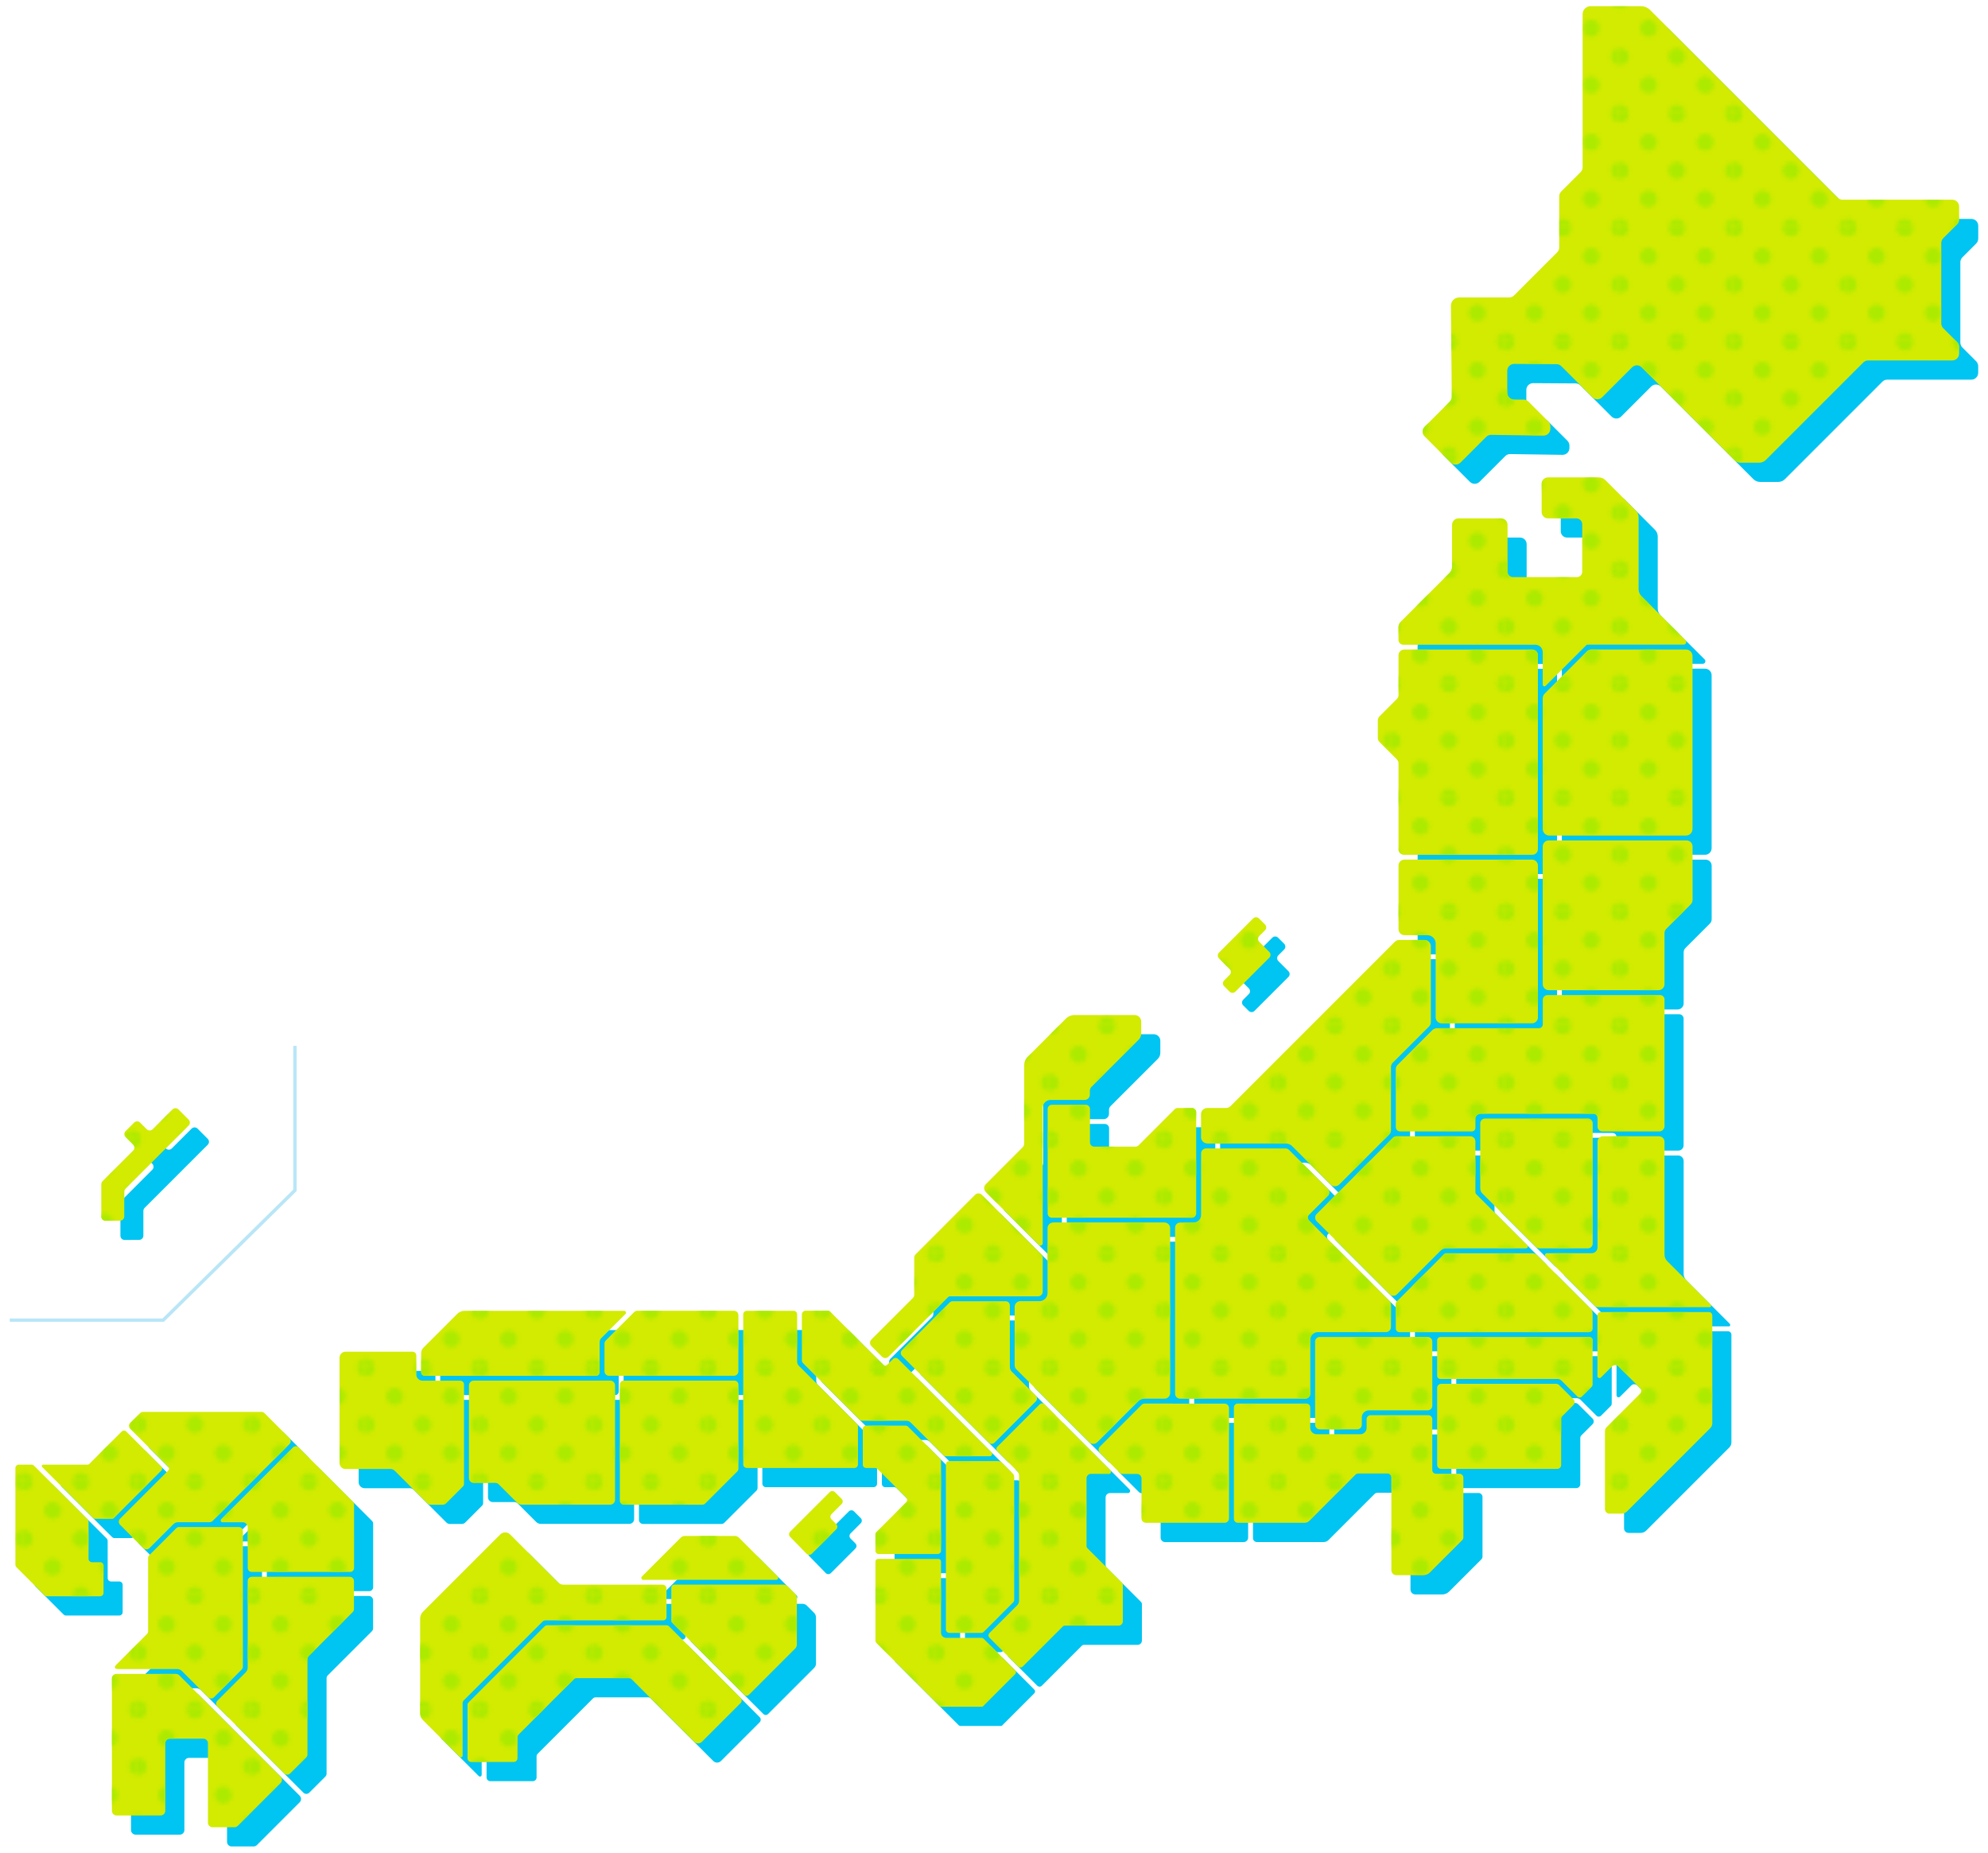 <?xml version="1.0" encoding="UTF-8"?><svg id="_レイヤー_2" xmlns="http://www.w3.org/2000/svg" width="440" height="410" xmlns:xlink="http://www.w3.org/1999/xlink" viewBox="0 0 440 410"><defs><style>.cls-1{fill:none;}.cls-2{fill:url(#_10_dpi_30_-4);}.cls-3{fill:url(#_10_dpi_30_-3);}.cls-4{fill:url(#_10_dpi_30_-2);}.cls-5{fill:url(#_10_dpi_30_-9);}.cls-6{fill:url(#_10_dpi_30_-6);}.cls-7{fill:url(#_10_dpi_30_-7);}.cls-8{fill:url(#_10_dpi_30_-8);}.cls-9{fill:url(#_10_dpi_30_-5);}.cls-10{fill:#00c4f2;}.cls-11{fill:#b9e6f7;}.cls-12{fill:#acea00;}.cls-13{fill:url(#_003_Dot_Circle_7);}.cls-14{fill:#d2eb00;}.cls-15{fill:url(#_10_dpi_30_);}.cls-16{fill:#fff;}.cls-17{fill:url(#_10_dpi_30_-45);}.cls-18{fill:url(#_10_dpi_30_-40);}.cls-19{fill:url(#_10_dpi_30_-42);}.cls-20{fill:url(#_10_dpi_30_-41);}.cls-21{fill:url(#_10_dpi_30_-43);}.cls-22{fill:url(#_10_dpi_30_-30);}.cls-23{fill:url(#_10_dpi_30_-11);}.cls-24{fill:url(#_10_dpi_30_-16);}.cls-25{fill:url(#_10_dpi_30_-13);}.cls-26{fill:url(#_10_dpi_30_-10);}.cls-27{fill:url(#_10_dpi_30_-12);}.cls-28{fill:url(#_10_dpi_30_-20);}.cls-29{fill:url(#_10_dpi_30_-21);}.cls-30{fill:url(#_10_dpi_30_-22);}.cls-31{fill:url(#_10_dpi_30_-23);}.cls-32{fill:url(#_10_dpi_30_-49);}.cls-33{fill:url(#_10_dpi_30_-44);}.cls-34{fill:url(#_10_dpi_30_-47);}.cls-35{fill:url(#_10_dpi_30_-46);}.cls-36{fill:url(#_10_dpi_30_-48);}.cls-37{fill:url(#_10_dpi_30_-17);}.cls-38{fill:url(#_10_dpi_30_-19);}.cls-39{fill:url(#_10_dpi_30_-15);}.cls-40{fill:url(#_10_dpi_30_-14);}.cls-41{fill:url(#_10_dpi_30_-18);}.cls-42{fill:url(#_10_dpi_30_-24);}.cls-43{fill:url(#_10_dpi_30_-25);}.cls-44{fill:url(#_10_dpi_30_-26);}.cls-45{fill:url(#_10_dpi_30_-27);}.cls-46{fill:url(#_10_dpi_30_-28);}.cls-47{fill:url(#_10_dpi_30_-29);}.cls-48{fill:url(#_10_dpi_30_-31);}.cls-49{fill:url(#_10_dpi_30_-32);}.cls-50{fill:url(#_10_dpi_30_-33);}.cls-51{fill:url(#_10_dpi_30_-34);}.cls-52{fill:url(#_10_dpi_30_-35);}.cls-53{fill:url(#_10_dpi_30_-36);}.cls-54{fill:url(#_10_dpi_30_-37);}.cls-55{fill:url(#_10_dpi_30_-38);}.cls-56{fill:url(#_10_dpi_30_-39);}.cls-57{opacity:.8;}.cls-58{clip-path:url(#clippath);}</style><pattern id="_003_Dot_Circle_7" x="0" y="0" width="4.25" height="4.25" patternTransform="translate(6731.51 7324.97) scale(1.96)" patternUnits="userSpaceOnUse" viewBox="0 0 4.25 4.25"><rect class="cls-1" width="4.25" height="4.25"/><path class="cls-16" d="M4.25,3.66c-.33,0-.6.27-.6.59s.27.6.6.6.59-.27.59-.6-.27-.59-.59-.59Z"/><path class="cls-16" d="M0,3.66c-.33,0-.6.27-.6.59S-.33,4.85,0,4.85s.59-.27.59-.6S.33,3.66,0,3.66Z"/><path class="cls-16" d="M4.25,4.85c.33,0,.59-.27.59-.6s-.27-.59-.59-.59-.6.27-.6.59.27.6.6.6Z"/><path class="cls-16" d="M0,4.85c.33,0,.59-.27.59-.6S.33,3.66,0,3.66s-.6.27-.6.59S-.33,4.85,0,4.85Z"/><path class="cls-16" d="M4.25-.6C3.92-.6,3.66-.33,3.66,0s.27.6.6.6S4.85.33,4.85,0s-.27-.59-.59-.59Z"/><path class="cls-16" d="M4.25,3.66c-.33,0-.6.27-.6.59s.27.6.6.6.59-.27.59-.6-.27-.59-.59-.59Z"/><path class="cls-16" d="M2.13,1.53c-.33,0-.6.27-.6.6s.27.6.6.6.59-.27.59-.6-.27-.6-.59-.6Z"/><path class="cls-16" d="M0-.6C-.33-.6-.6-.33-.6,0S-.33.6,0,.6.6.33.6,0,.33-.6,0-.6Z"/><path class="cls-16" d="M4.25.6c.33,0,.59-.27.59-.6s-.27-.59-.59-.59S3.66-.33,3.66,0s.27.6.6.6Z"/><path class="cls-16" d="M0,3.66c-.33,0-.6.27-.6.59S-.33,4.85,0,4.85s.59-.27.59-.6S.33,3.66,0,3.66Z"/><path class="cls-16" d="M4.25,3.66c-.33,0-.6.27-.6.59s.27.6.6.6.59-.27.59-.6-.27-.59-.59-.59Z"/><path class="cls-16" d="M0,.6C.33.6.6.33.6,0S.33-.6,0-.6-.6-.33-.6,0-.33.6,0,.6Z"/><path class="cls-16" d="M0,3.66c-.33,0-.6.27-.6.59S-.33,4.85,0,4.85s.59-.27.59-.6S.33,3.66,0,3.66Z"/><path class="cls-16" d="M4.25-.6C3.92-.6,3.66-.33,3.66,0s.27.6.6.6S4.85.33,4.85,0s-.27-.59-.59-.59Z"/><path class="cls-16" d="M0-.6C-.33-.6-.6-.33-.6,0S-.33.6,0,.6.6.33.6,0,.33-.6,0-.6Z"/><path class="cls-16" d="M4.25-.6C3.92-.6,3.66-.33,3.66,0s.27.6.6.6S4.85.33,4.85,0s-.27-.59-.59-.59Z"/><path class="cls-16" d="M0-.6C-.33-.6-.6-.33-.6,0S-.33.6,0,.6.6.33.6,0,.33-.6,0-.6Z"/></pattern><clipPath id="clippath"><rect class="cls-1" width="440" height="410"/></clipPath><pattern id="_10_dpi_30_" x="0" y="0" width="28.8" height="28.8" patternTransform="translate(-1602.73 -1233.76) scale(.84)" patternUnits="userSpaceOnUse" viewBox="0 0 28.8 28.8"><rect class="cls-1" x="0" y="0" width="28.8" height="28.8"/><path class="cls-12" d="M28.8,30.96c1.19,0,2.16-.97,2.16-2.16s-.97-2.16-2.16-2.16-2.16.97-2.16,2.16.97,2.16,2.16,2.16Z"/><path class="cls-12" d="M14.4,30.96c1.19,0,2.16-.97,2.16-2.16s-.97-2.16-2.16-2.16-2.16.97-2.16,2.16.97,2.16,2.16,2.16Z"/><path class="cls-12" d="M28.8,16.56c1.19,0,2.16-.97,2.16-2.16s-.97-2.16-2.16-2.16-2.16.97-2.16,2.16.97,2.16,2.16,2.16Z"/><path class="cls-12" d="M14.4,16.56c1.19,0,2.16-.97,2.16-2.16s-.97-2.16-2.16-2.16-2.16.97-2.16,2.16.97,2.16,2.16,2.16Z"/><path class="cls-12" d="M7.2,23.76c1.19,0,2.16-.97,2.16-2.16s-.97-2.16-2.16-2.16-2.16.97-2.16,2.16.97,2.16,2.16,2.16Z"/><path class="cls-12" d="M21.6,23.76c1.19,0,2.16-.97,2.16-2.16s-.97-2.16-2.16-2.16-2.16.97-2.16,2.16.97,2.16,2.16,2.16Z"/><path class="cls-12" d="M7.2,9.36c1.19,0,2.16-.97,2.16-2.16s-.97-2.16-2.16-2.16-2.16.97-2.16,2.16.97,2.16,2.16,2.16Z"/><path class="cls-12" d="M21.6,9.36c1.19,0,2.16-.97,2.16-2.16s-.97-2.16-2.16-2.16-2.16.97-2.16,2.16.97,2.16,2.16,2.16Z"/><path class="cls-12" d="M0,30.96c1.19,0,2.16-.97,2.16-2.16S1.19,26.64,0,26.64s-2.16.97-2.16,2.16S-1.19,30.96,0,30.96Z"/><path class="cls-12" d="M0,16.56c1.19,0,2.16-.97,2.16-2.16S1.19,12.24,0,12.24s-2.16.97-2.16,2.16S-1.19,16.56,0,16.56Z"/><path class="cls-12" d="M28.8,2.16c1.19,0,2.16-.97,2.16-2.16s-.97-2.16-2.16-2.16S26.64-1.19,26.64,0s.97,2.16,2.16,2.16Z"/><path class="cls-12" d="M14.4,2.16c1.19,0,2.16-.97,2.16-2.16s-.97-2.16-2.16-2.16S12.24-1.19,12.24,0s.97,2.16,2.16,2.16Z"/><path class="cls-12" d="M0,2.16C1.19,2.16,2.16,1.19,2.16,0S1.19-2.16,0-2.16-2.16-1.19-2.16,0-1.19,2.16,0,2.16Z"/></pattern><pattern id="_10_dpi_30_-2" patternTransform="translate(-2063.47 -933.52) scale(.87)" xlink:href="#_10_dpi_30_"/><pattern id="_10_dpi_30_-3" patternTransform="translate(-2063.47 -933.52) scale(.87)" xlink:href="#_10_dpi_30_"/><pattern id="_10_dpi_30_-4" patternTransform="translate(-2063.47 -933.52) scale(.87)" xlink:href="#_10_dpi_30_"/><pattern id="_10_dpi_30_-5" patternTransform="translate(-2063.47 -933.52) scale(.87)" xlink:href="#_10_dpi_30_"/><pattern id="_10_dpi_30_-6" patternTransform="translate(-2063.47 -933.52) scale(.87)" xlink:href="#_10_dpi_30_"/><pattern id="_10_dpi_30_-7" patternTransform="translate(-2063.47 -933.52) scale(.87)" xlink:href="#_10_dpi_30_"/><pattern id="_10_dpi_30_-8" patternTransform="translate(-2063.47 -933.52) scale(.87)" xlink:href="#_10_dpi_30_"/><pattern id="_10_dpi_30_-9" patternTransform="translate(-2063.47 -933.52) scale(.87)" xlink:href="#_10_dpi_30_"/><pattern id="_10_dpi_30_-10" patternTransform="translate(-2063.47 -933.52) scale(.87)" xlink:href="#_10_dpi_30_"/><pattern id="_10_dpi_30_-11" patternTransform="translate(-2063.47 -933.52) scale(.87)" xlink:href="#_10_dpi_30_"/><pattern id="_10_dpi_30_-12" patternTransform="translate(-2063.47 -933.52) scale(.87)" xlink:href="#_10_dpi_30_"/><pattern id="_10_dpi_30_-13" patternTransform="translate(-2063.47 -933.52) scale(.87)" xlink:href="#_10_dpi_30_"/><pattern id="_10_dpi_30_-14" patternTransform="translate(-2063.47 -933.52) scale(.87)" xlink:href="#_10_dpi_30_"/><pattern id="_10_dpi_30_-15" patternTransform="translate(-2063.47 -933.52) scale(.87)" xlink:href="#_10_dpi_30_"/><pattern id="_10_dpi_30_-16" patternTransform="translate(-2063.47 -933.52) scale(.87)" xlink:href="#_10_dpi_30_"/><pattern id="_10_dpi_30_-17" patternTransform="translate(-2063.47 -933.52) scale(.87)" xlink:href="#_10_dpi_30_"/><pattern id="_10_dpi_30_-18" patternTransform="translate(-2063.47 -933.52) scale(.87)" xlink:href="#_10_dpi_30_"/><pattern id="_10_dpi_30_-19" patternTransform="translate(-2063.47 -933.52) scale(.87)" xlink:href="#_10_dpi_30_"/><pattern id="_10_dpi_30_-20" patternTransform="translate(-2063.47 -933.52) scale(.87)" xlink:href="#_10_dpi_30_"/><pattern id="_10_dpi_30_-21" patternTransform="translate(-2063.47 -933.52) scale(.87)" xlink:href="#_10_dpi_30_"/><pattern id="_10_dpi_30_-22" patternTransform="translate(-2063.47 -933.52) scale(.87)" xlink:href="#_10_dpi_30_"/><pattern id="_10_dpi_30_-23" patternTransform="translate(-2063.47 -933.52) scale(.87)" xlink:href="#_10_dpi_30_"/><pattern id="_10_dpi_30_-24" patternTransform="translate(-2063.47 -933.52) scale(.87)" xlink:href="#_10_dpi_30_"/><pattern id="_10_dpi_30_-25" patternTransform="translate(-2063.47 -933.52) scale(.87)" xlink:href="#_10_dpi_30_"/><pattern id="_10_dpi_30_-26" patternTransform="translate(-2063.47 -933.52) scale(.87)" xlink:href="#_10_dpi_30_"/><pattern id="_10_dpi_30_-27" patternTransform="translate(-2063.47 -933.52) scale(.87)" xlink:href="#_10_dpi_30_"/><pattern id="_10_dpi_30_-28" patternTransform="translate(-2063.47 -933.52) scale(.87)" xlink:href="#_10_dpi_30_"/><pattern id="_10_dpi_30_-29" patternTransform="translate(-2063.47 -933.52) scale(.87)" xlink:href="#_10_dpi_30_"/><pattern id="_10_dpi_30_-30" patternTransform="translate(-2063.47 -933.52) scale(.87)" xlink:href="#_10_dpi_30_"/><pattern id="_10_dpi_30_-31" patternTransform="translate(-2063.47 -933.52) scale(.87)" xlink:href="#_10_dpi_30_"/><pattern id="_10_dpi_30_-32" patternTransform="translate(-2063.47 -933.52) scale(.87)" xlink:href="#_10_dpi_30_"/><pattern id="_10_dpi_30_-33" patternTransform="translate(-2063.47 -933.52) scale(.87)" xlink:href="#_10_dpi_30_"/><pattern id="_10_dpi_30_-34" patternTransform="translate(-2063.47 -933.52) scale(.87)" xlink:href="#_10_dpi_30_"/><pattern id="_10_dpi_30_-35" patternTransform="translate(-2063.47 -933.52) scale(.87)" xlink:href="#_10_dpi_30_"/><pattern id="_10_dpi_30_-36" patternTransform="translate(-2063.47 -933.52) scale(.87)" xlink:href="#_10_dpi_30_"/><pattern id="_10_dpi_30_-37" patternTransform="translate(-2063.47 -933.52) scale(.87)" xlink:href="#_10_dpi_30_"/><pattern id="_10_dpi_30_-38" patternTransform="translate(-2063.47 -933.52) scale(.87)" xlink:href="#_10_dpi_30_"/><pattern id="_10_dpi_30_-39" patternTransform="translate(-2063.47 -933.52) scale(.87)" xlink:href="#_10_dpi_30_"/><pattern id="_10_dpi_30_-40" patternTransform="translate(-2063.47 -933.52) scale(.87)" xlink:href="#_10_dpi_30_"/><pattern id="_10_dpi_30_-41" patternTransform="translate(-2063.47 -933.52) scale(.87)" xlink:href="#_10_dpi_30_"/><pattern id="_10_dpi_30_-42" patternTransform="translate(-2063.47 -933.52) scale(.87)" xlink:href="#_10_dpi_30_"/><pattern id="_10_dpi_30_-43" patternTransform="translate(-2063.47 -933.52) scale(.87)" xlink:href="#_10_dpi_30_"/><pattern id="_10_dpi_30_-44" patternTransform="translate(-2063.47 -933.52) scale(.87)" xlink:href="#_10_dpi_30_"/><pattern id="_10_dpi_30_-45" patternTransform="translate(-2063.47 -933.52) scale(.87)" xlink:href="#_10_dpi_30_"/><pattern id="_10_dpi_30_-46" patternTransform="translate(-2063.47 -933.52) scale(.87)" xlink:href="#_10_dpi_30_"/><pattern id="_10_dpi_30_-47" patternTransform="translate(-2063.47 -933.52) scale(.87)" xlink:href="#_10_dpi_30_"/><pattern id="_10_dpi_30_-48" patternTransform="translate(-2063.47 -933.52) scale(.87)" xlink:href="#_10_dpi_30_"/><pattern id="_10_dpi_30_-49" patternTransform="translate(-2063.47 -933.52) scale(.87)" xlink:href="#_10_dpi_30_"/></defs><g id="_レイヤー_1-2"><g class="cls-57"><path class="cls-13" d="M259.29,196.09c-.03.3-.05.61-.08.91s.08.62.04.92-.04.61-.09.91-.08.61-.13.9-.39.55-.45.85-.18.58-.24.88.2.67.14.96-.46.52-.53.81-.12.59-.2.89-.18.58-.26.87-.19.57-.28.86-.02.63-.12.92-.26.55-.36.84-.22.56-.32.85-.14.59-.25.88-.11.61-.22.89-.15.6-.27.88-.5.44-.63.72.02.68-.11.95-.24.56-.37.84-.61.38-.74.65-.03.67-.17.94-.3.53-.45.79-.34.51-.49.77-.51.4-.67.66,0,.71-.17.97-.36.49-.53.75-.28.55-.45.8-.59.33-.76.58-.34.51-.52.75-.27.56-.45.8-.34.51-.53.75-.53.35-.72.59-.19.63-.39.86-.65.24-.85.47-.41.44-.62.66-.35.5-.56.72-.28.58-.49.79-.47.39-.68.61-.37.49-.59.7-.57.28-.8.48-.35.51-.58.71-.43.44-.66.63-.64.18-.88.37-.41.46-.65.65-.42.45-.66.63-.63.17-.87.35-.27.66-.52.84-.66.12-.91.29-.53.3-.78.47-.44.43-.7.59-.6.18-.86.33-.35.59-.62.75-.51.34-.77.49-.63.11-.9.25-.57.22-.84.35-.57.21-.84.34-.43.5-.71.63-.58.19-.86.32-.55.25-.83.37-.5.38-.79.49-.59.16-.88.26-.59.15-.88.26-.61.11-.89.2-.58.17-.87.26-.51.41-.8.49-.63.03-.92.11-.62.04-.91.11-.59.13-.89.2-.52.44-.82.51-.65-.13-.95-.07-.56.29-.86.35-.63-.07-.93-.02-.55.42-.85.47-.61.01-.91.05-.61.06-.91.09-.6.08-.91.1-.63-.24-.93-.22-.6.15-.9.17-.59.28-.9.29-.62-.23-.92-.23-.6.26-.91.27-.61,0-.91,0-.6-.26-.91-.27-.61.03-.91.01-.62.17-.92.15-.58-.39-.88-.42-.63.23-.93.2-.62.02-.92-.02-.56-.45-.86-.49-.65.25-.95.2-.61-.06-.91-.12-.58-.22-.88-.28-.57-.27-.86-.33-.61-.04-.91-.11-.6-.12-.89-.19-.55-.31-.84-.39-.58-.18-.87-.26-.58-.17-.87-.26-.67.1-.96.01-.55-.28-.83-.38-.53-.31-.82-.42-.59-.15-.88-.25-.64-.03-.92-.15-.58-.19-.86-.31-.46-.47-.74-.59-.56-.22-.84-.35-.54-.29-.81-.42-.48-.39-.75-.53-.53-.29-.8-.43-.65-.07-.92-.22-.46-.43-.72-.58-.55-.26-.81-.42-.5-.35-.76-.51-.6-.19-.85-.36-.55-.28-.8-.45-.44-.43-.69-.61-.4-.48-.65-.66-.44-.42-.68-.6-.6-.22-.83-.41-.46-.39-.7-.59-.45-.41-.68-.6-.41-.45-.64-.65-.51-.34-.73-.54-.52-.34-.74-.55-.45-.41-.67-.62-.21-.65-.42-.87-.57-.29-.78-.51-.3-.55-.51-.77-.37-.48-.57-.71-.63-.26-.83-.49-.41-.45-.6-.69-.33-.51-.52-.75-.3-.54-.48-.78-.41-.45-.59-.69-.2-.6-.38-.85-.4-.46-.57-.71-.54-.37-.71-.62-.26-.56-.42-.81-.42-.46-.58-.72-.15-.62-.31-.88-.17-.6-.31-.87-.37-.49-.52-.75-.19-.58-.33-.85-.35-.5-.49-.77-.49-.44-.62-.72-.19-.58-.32-.86-.28-.54-.4-.82.04-.67-.07-.95-.44-.48-.55-.76-.32-.53-.42-.82.03-.65-.07-.94-.37-.52-.46-.81.03-.65-.06-.94-.45-.5-.53-.79-.02-.63-.09-.92-.07-.61-.14-.9-.17-.58-.23-.88.02-.62-.04-.92-.12-.59-.18-.89-.16-.59-.21-.89-.04-.6-.09-.9-.16-.59-.2-.89-.05-.6-.09-.9-.14-.59-.17-.9.05-.61.02-.91-.03-.6-.05-.91-.04-.6-.06-.91-.19-.6-.19-.9-.13-.61-.13-.91.1-.61.1-.91-.16-.61-.15-.92.06-.61.07-.91.1-.6.12-.91.13-.6.16-.9.06-.6.09-.91.02-.61.06-.91.13-.6.17-.9.25-.58.3-.88-.16-.64-.11-.94.04-.61.09-.91.17-.59.24-.88.09-.6.16-.9.07-.61.14-.9.2-.58.28-.87.12-.6.2-.89.49-.49.58-.78.21-.57.31-.86.18-.58.28-.86.21-.57.31-.85-.15-.71-.04-.99.29-.54.4-.82.24-.56.36-.84.32-.53.44-.8.43-.47.56-.75.22-.56.35-.84,0-.68.14-.95.35-.5.5-.77.23-.57.38-.83.36-.5.51-.76.48-.42.64-.68.09-.66.26-.91.45-.44.62-.69.31-.53.48-.78.38-.47.56-.72.47-.41.65-.65.12-.67.3-.91.44-.43.63-.67.34-.51.53-.74.61-.28.81-.51.16-.67.36-.89.5-.37.71-.59.47-.39.68-.61.32-.53.54-.75.49-.37.71-.58.49-.37.71-.58.36-.5.59-.71.5-.35.73-.55.49-.36.73-.55.46-.4.69-.59.35-.54.59-.73.6-.22.84-.4.32-.59.56-.77.59-.23.84-.4.5-.35.75-.52.52-.31.78-.48.55-.27.81-.43.39-.52.65-.68.68-.04.94-.19.43-.48.69-.63.5-.36.76-.5.51-.35.78-.49.55-.27.82-.41.67,0,.95-.13.55-.25.83-.38.48-.42.76-.54.64-.03.92-.15.5-.39.78-.5.63-.06.91-.16.57-.21.85-.31.5-.41.79-.5.61-.1.9-.19.54-.33.83-.41.64.05.94-.03.55-.29.85-.36.57-.23.87-.3.62-.02.92-.08.61-.02.91-.08.62.02.92-.03.6-.06.9-.1.58-.18.89-.22.58-.2.89-.24.62.08.92.05.58-.36.88-.39.63.29.93.27.6-.17.9-.18.61.04.91.03.61.04.91.04.6,0,.91,0,.61-.32.92-.31.6.29.9.3.6.13.9.15.61-.09.92-.07.59.19.89.22.61-.03.91,0,.61,0,.91.04.62,0,.92.05.61.06.91.11.57.29.86.35.59.12.89.19.64-.09.94-.02.58.2.87.27.54.36.83.44.66-.11.95-.02.51.42.8.51.65-.05.94.04.57.22.85.32.6.14.88.25.59.17.87.28.54.3.82.42.54.29.82.41.55.25.83.38.49.39.76.52.63.08.91.22.51.34.78.48.57.23.84.37.46.43.72.57.61.16.87.31.54.28.8.44.44.44.7.61.49.36.75.52.64.13.89.3.41.47.66.65.46.4.7.58.43.44.67.62.55.28.79.47.6.22.84.41.39.48.62.68.35.53.57.73.41.45.63.66.68.17.9.38.27.59.49.8.35.5.57.72.67.2.88.42.38.48.58.71.3.54.51.77.52.35.72.58.42.45.61.68.22.61.4.84.41.45.59.69.4.46.58.7.38.47.56.72.18.61.35.86.37.48.53.74.42.45.58.71.19.59.35.85.36.49.51.75.49.42.64.69.33.51.47.78.13.62.27.89.31.52.45.79.12.61.25.89.35.51.47.79.29.53.41.81.4.49.51.77.03.64.14.92.04.63.15.91.35.52.44.81.17.58.26.87.39.51.48.81-.11.67-.03.96.16.58.24.88.14.59.21.88.25.56.32.86.23.57.29.87.11.6.17.9-.05.62,0,.92.02.61.07.91.15.59.19.89.19.59.23.89.02.61.05.91.24.59.26.89-.09.62-.07.92.1.6.11.91.12.61.12.91-.13.61-.13.91.1.61.1.91.08.61.07.92-.13.61-.14.91,0,.61-.01.91-.21.59-.24.9-.06.6-.09.91Z"/></g><g class="cls-58"><path class="cls-10" d="M32,267.32l13.98-13.98c.36-.36.36-.95,0-1.31l-2.26-2.26c-.36-.36-.95-.36-1.31,0l-4.39,4.39c-.36.36-.95.36-1.31,0l-1.48-1.48c-.36-.36-.95-.36-1.31,0l-1.89,1.89c-.36.36-.36.95,0,1.31l1.68,1.68c.36.36.36.95,0,1.31l-6.79,6.79c-.17.17-.27.41-.27.66v7.16c0,.52.42.93.93.93l3.23-.02c.51,0,.92-.42.92-.93v-5.48c0-.25.1-.48.27-.66Z"/><path class="cls-10" d="M322.31,300.85v7.86c0,.4.32.72.72.72h25.92c.33,0,.65.13.89.37l3.5,3.5c.28.28.74.28,1.02,0l2.15-2.15c.14-.14.21-.32.21-.51v-9.79c0-.4-.32-.72-.72-.72h-32.96c-.4,0-.72.32-.72.72Z"/><path class="cls-10" d="M356.71,294.84c0-.35-.14-.69-.39-.94l-5.96-5.96-5.85-5.85c-.32-.32-.75-.49-1.19-.49h-18.95c-.21,0-.42.09-.57.24l-10.4,10.4c-.15.15-.24.36-.24.57v5.45c0,.45.36.81.81.81h41.94c.45,0,.81-.36.81-.81v-3.41Z"/><path class="cls-10" d="M355.7,280.53c.57,0,1.04-.46,1.04-1.04v-26.63c0-.59-.47-1.06-1.06-1.06h-22.77c-.59,0-1.06.47-1.06,1.06v14.37c0,.44.17.86.48,1.17l11.75,11.75c.24.24.57.38.92.38h10.7Z"/><path class="cls-10" d="M313.32,255.71c-.3,0-.59.12-.8.33l-12.46,12.46s-.03.02-.04.03l-4.38,4.38c-.44.44-.44,1.16,0,1.6l16.18,16.18c.44.44,1.16.44,1.6,0l9.68-9.68c.31-.31.74-.49,1.18-.49h17.69c.36,0,.54-.44.29-.69l-11.32-11.32c-.1-.1-.16-.24-.16-.38v-11.29c0-.63-.51-1.13-1.13-1.13h-16.32Z"/><path class="cls-10" d="M367.2,312.73l-7.4,7.4c-.23.23-.35.53-.35.85v17.27c0,.54.44.99.99.99h2.69c.45,0,.89-.18,1.21-.5l18.41-18.41c.29-.29.46-.69.46-1.1v-23.85c0-.42-.34-.76-.76-.76h-23.91c-.42,0-.76.34-.76.76v13.4c0,.41.49.61.78.32l2.48-2.48c.37-.37.98-.37,1.35,0l4.82,4.82c.36.36.36.94,0,1.29Z"/><path class="cls-10" d="M382.65,293.53h-24.78c-.26,0-.5-.1-.68-.28l-1.47-1.47-9.43-9.43c-.28-.28-.08-.76.31-.76h9.92c.71,0,1.28-.57,1.28-1.28v-23.4c0-.66.54-1.2,1.2-1.2h12.4c.68,0,1.24.55,1.24,1.24v24.97c0,.53.21,1.03.58,1.41l9.6,9.6c.22.22.14.61-.16.61Z"/><path class="cls-10" d="M323.19,310.5c-.48,0-.88.39-.88.88v17.07c0,.48.39.88.88.88h6.27s.01,0,.02,0h19.4c.48.01.88-.38.88-.87v-10.2c0-.23.09-.46.26-.62l2.46-2.46c.34-.34.34-.9,0-1.24l-3.19-3.19c-.16-.16-.39-.26-.62-.26h-25.47Z"/><path class="cls-10" d="M437.84,52.83v-2.87c0-.83-.68-1.51-1.51-1.51h-24.28c-.4,0-.78-.16-1.07-.44l-41.55-41.55c-.54-.54-1.27-.84-2.03-.84h-11.14c-.97,0-1.76.79-1.76,1.76v33.88c0,.4-.16.78-.44,1.07l-4.3,4.3c-.28.28-.44.67-.44,1.07v11.32c0,.4-.16.78-.45,1.07l-9.55,9.55c-.28.28-.67.44-1.07.44h-11.07c-1.02,0-1.84.83-1.83,1.85l.19,20.12c0,.4-.16.79-.44,1.08l-5.57,5.57c-.59.59-.59,1.54,0,2.13l5.8,5.8c.59.59,1.54.59,2.13,0l5.7-5.7c.29-.29.68-.45,1.09-.44l11.58.17c.84.01,1.53-.67,1.53-1.51v-.54c0-.4-.16-.78-.44-1.07l-4.42-4.42c-.28-.28-.67-.44-1.07-.44h-2.1c-.83,0-1.51-.67-1.51-1.51v-4.87c0-.84.68-1.51,1.52-1.51l9.39.06c.4,0,.78.16,1.06.44l6.89,6.89c.59.59,1.54.59,2.13,0l6.64-6.64c.59-.59,1.54-.59,2.13,0l20.51,20.51c.38.38.91.6,1.45.6h4.05c.54,0,1.07-.22,1.45-.6l21.59-21.59c.28-.28.67-.44,1.07-.44h18.62c.83,0,1.51-.68,1.51-1.51v-1.48c0-.4-.16-.78-.44-1.07l-3.07-3.07c-.28-.28-.44-.67-.44-1.07v-17.79c0-.4.16-.78.44-1.07l3.07-3.07c.28-.28.44-.67.44-1.07Z"/><path class="cls-10" d="M372.63,253.46v-28.03c0-.53-.43-.97-.97-.97h-24.91c-.59,0-1.07.48-1.07,1.07v5.42c0,.46-.37.84-.84.84h-22.58c-.31,0-.77.18-1.02.42l-7.77,7.77c-.25.3-.32.61-.32.88v12.81c0,.54.43.97.97.97h15.86c.44,0,.79-.35.79-.79v-2.05c0-.74.77-1.07,1.07-1.07h24.89c.74,0,1.07.37,1.07,1.07v1.78c0,.59.48,1.06,1.06,1.06h12.59c.65,0,1.18-.53,1.18-1.18Z"/><path class="cls-10" d="M321.98,213.08v16.31c0,.73.59,1.33,1.33,1.33h19.98c.73,0,1.33-.59,1.33-1.33v-33.58c0-.73-.6-1.33-1.33-1.33h-28.2c-.73,0-1.33.59-1.33,1.33v14.07c0,.73.59,1.33,1.33,1.33h5.04c1.03,0,1.86.83,1.86,1.86Z"/><path class="cls-10" d="M344.61,157.95v-8.7c0-.69-.56-1.25-1.25-1.25h-28.35c-.69,0-1.25.56-1.25,1.25v8.81c0,.33-.13.65-.37.89l-3.84,3.84c-.24.24-.37.55-.37.89v3.89c0,.33.13.65.37.89l3.84,3.84c.24.24.37.55.37.89v18.99c0,.69.56,1.25,1.25,1.25h28.35c.69,0,1.26-.56,1.25-1.26v-2.46s0-.01,0-.02v-31.73Z"/><path class="cls-10" d="M325.61,120.44v9.25c0,.5-.2.98-.55,1.34l-10.8,10.8c-.33.33-.51.77-.51,1.23v2.78c0,.61.49,1.1,1.1,1.1h29.2c.9,0,1.63.73,1.63,1.63v7.2c0,.33.4.5.64.26l8.96-8.96c.1-.1.24-.16.38-.16h21.21c.51,0,.77-.62.41-.98l-9.75-9.75c-.4-.4-.63-.95-.63-1.53v-15.93c0-.55-.22-1.08-.61-1.47l-6.74-6.74c-.39-.39-.92-.61-1.47-.61h-11.24c-.77,0-1.4.63-1.4,1.4v6.27c0,.77.63,1.4,1.4,1.4h6.27c.72,0,1.31.59,1.31,1.31v10.5c0,.66-.53,1.19-1.19,1.19h-14.15c-.66,0-1.19-.53-1.19-1.19v-10.35c0-.81-.65-1.46-1.46-1.46h-9.36c-.81,0-1.46.65-1.46,1.46Z"/><path class="cls-10" d="M355.45,148.41l-9.34,9.34c-.27.27-.43.65-.43,1.03v28.93c0,.81.65,1.46,1.46,1.46h30.23c.81,0,1.46-.65,1.46-1.46v-38.27c0-.81-.65-1.46-1.46-1.46h-20.89c-.39,0-.76.15-1.03.43Z"/><path class="cls-10" d="M345.68,193.96v28.1c0,.74.6,1.34,1.34,1.34h24.28c.74,0,1.34-.6,1.34-1.34v-11.31c0-.35.14-.69.39-.94l5.42-5.42c.25-.25.39-.59.39-.94v-11.87c0-.74-.6-1.34-1.34-1.34h-30.48c-.74,0-1.34.6-1.34,1.34v2.38Z"/><path class="cls-10" d="M275.16,222.5l1.22,1.22c.35.35.92.35,1.27,0l7.52-7.52c.35-.35.35-.92,0-1.27l-2.24-2.24c-.35-.35-.35-.92,0-1.27l1.29-1.29c.35-.35.35-.92,0-1.27l-1.35-1.35c-.35-.35-.92-.35-1.27,0l-7.57,7.57c-.35.35-.35.92,0,1.27l2.37,2.38c.35.35.35.92,0,1.27l-1.24,1.24c-.35.35-.35.92,0,1.27Z"/><path class="cls-10" d="M257.48,313.8h4.48c.69,0,1.26-.56,1.26-1.26v-36.48c0-.69-.56-1.26-1.26-1.26h-24.62c-.69,0-1.26.56-1.26,1.26v14.36c0,.99-.8,1.79-1.79,1.79h-4.23c-.69,0-1.26.56-1.26,1.26v12.94c0,.33.13.65.37.89l6.07,6.07s0,0,0,0l10.07,10.07c.49.49,1.28.49,1.78,0l9.12-9.12c.34-.34.79-.52,1.27-.52Z"/><path class="cls-10" d="M293.97,274.36l17.79,17.79c.21.21.33.5.33.8v5c0,.62-.5,1.12-1.12,1.12h-15.07c-.92,0-1.66.74-1.66,1.66v11.95c0,.62-.5,1.12-1.12,1.12h-27.69c-.62,0-1.12-.5-1.12-1.12v-36.74c0-.62.5-1.12,1.12-1.12h2.97c.92,0,1.66-.74,1.66-1.66v-13.63c0-.62.5-1.12,1.12-1.12h17.55c.3,0,.58.12.8.33l8.6,8.6c.44.44.44,1.15,0,1.59l-4.17,4.17c-.37.34-.32.93.02,1.27Z"/><path class="cls-10" d="M305.64,317.93c0-.86.7-1.56,1.56-1.56h13.02c.56,0,1.02-.46,1.02-1.02v-14.2c0-.56-.46-1.02-1.02-1.02h-23.9c-.56,0-1.02.46-1.02,1.02v18.41c0,.56.46,1.02,1.02,1.02h8.3c.56,0,1.02-.46,1.02-1.02v-1.63Z"/><path class="cls-10" d="M304.87,330.35h6.44c.48,0,.87.39.87.87v20.54c0,.61.49,1.1,1.09,1.1h5.93c.57,0,1.12-.23,1.53-.63l7.14-7.14c.16-.16.25-.38.25-.61v-13.2c0-.48-.39-.87-.87-.87h-5.16c-.5,0-.85-.33-.85-.83v-11.26c0-.48-.39-.87-.87-.87h-12.8c-.48,0-.87.39-.87.87v1.94c0,.77-.63,1.4-1.4,1.4h-9.67c-.77,0-1.4-.63-1.4-1.4v-4.52c0-.48-.39-.87-.87-.87h-15.17c-.48,0-.87.39-.87.87v24.65c0,.48.39.87.87.87h14.8c.38,0,.75-.15,1.02-.42l10.23-10.23c.16-.16.38-.25.61-.25Z"/><path class="cls-10" d="M263.76,314.87h-6.17c-.26,0-.51.1-.69.29l-9.24,9.24c-.38.38-.38,1,0,1.39l4.38,4.38c.18.18.43.29.69.29h3.17c.54,0,.98.44.98.98v8.85c0,.54.44.98.98.98h17.41c.54,0,.98-.44.98-.98v-24.42c0-.54-.44-.98-.98-.98h-11.52Z"/><path class="cls-10" d="M199.44,304.49c.4.4,1.05.4,1.45,0l13.19-13.19c.1-.1.24-.16.38-.16h19.53c.57,0,1.03-.46,1.03-1.03v-7.53c0-.27-.11-.53-.3-.73l-13.2-13.2c-.4-.4-1.05-.4-1.45,0l-13.19,13.2c-.19.19-.3.45-.3.73v8.19c0,.27-.11.53-.3.73l-9.19,9.19c-.4.4-.4,1.05,0,1.45l2.35,2.35Z"/><path class="cls-10" d="M268.04,273.74c.52,0,.94-.42.94-.94v-22.4c0-.52-.42-.94-.94-.94h-3.17c-.25,0-.49.1-.66.28l-7.99,7.99c-.18.18-.41.28-.66.28h-9.15c-.52,0-.94-.42-.94-.94v-7.39c0-.52-.42-.94-.94-.94h-7.49c-.52,0-.94.42-.94.94v23.12c0,.52.42.94.94.94h31.01Z"/><path class="cls-10" d="M288.84,257.32c.51,0,1,.2,1.37.57l8.48,8.48c.55.55,1.43.55,1.98,0l11.01-11.01c.26-.26.41-.62.41-.99v-14.01c0-.27.13-.63.32-.84l8.1-8.09c.26-.26.41-.62.41-.99v-16.77c0-.77-.63-1.4-1.4-1.4h-5.59c-.37,0-.73.15-.99.41l-36.36,36.36c-.26.26-.62.41-.99.41h-4.14c-.77,0-1.4.63-1.4,1.4v5.06c0,.77.63,1.4,1.4,1.4h17.39Z"/><path class="cls-10" d="M230.9,240.02v17.32c0,.32-.13.62-.35.84l-8.15,8.16c-.46.46-.46,1.22,0,1.68l11.72,11.73c.33.33.9.1.9-.37v-29.98c0-.95.77-1.72,1.72-1.72h7.52c.66,0,1.19-.53,1.19-1.19v-.86c0-.32.13-.62.35-.84l10.46-10.46c.35-.35.55-.82.55-1.32v-2.67c0-.81-.66-1.46-1.46-1.46h-13.26c-.74,0-1.45.29-1.97.82l-8.42,8.42c-.51.51-.79,1.19-.79,1.9Z"/><path class="cls-10" d="M79.38,304.72v23.3c0,.74.6,1.33,1.33,1.33h9.96c.35,0,.68.14.93.39l7.21,7.21c.2.2.47.31.75.31h2.65c.28,0,.55-.11.75-.31l3.73-3.73c.16-.16.24-.37.24-.59v-22c0-.46-.37-.83-.83-.83h-8.36c-.75,0-1.37-.61-1.37-1.37v-4.21c0-.46-.37-.83-.83-.83h-14.83c-.74,0-1.33.6-1.33,1.33Z"/><path class="cls-10" d="M138.02,307.75c0,.54.44.98.98.98h27.68c.54,0,.98-.44.98-.98v-12.43c0-.54-.44-.98-.98-.98h-21.4c-.26,0-.51.1-.69.29l-6.28,6.28c-.18.18-.29.43-.29.69v6.14Z"/><path class="cls-10" d="M136.95,307.96v-6.66c0-.35.14-.68.38-.92l5.33-5.33c.26-.26.08-.7-.29-.7h-35.3c-.61,0-1.19.24-1.63.67l-7.49,7.49c-.33.33-.51.77-.51,1.24v4.22c0,.42.34.77.77.77h37.96c.42,0,.77-.34.77-.77Z"/><path class="cls-10" d="M142.31,337.26h17.37c.24,0,.46-.09.63-.26l7.1-7.1c.17-.17.26-.39.26-.63v-18.59c0-.49-.4-.89-.89-.89h-24.47c-.49,0-.89.4-.89.89v25.68c0,.49.4.89.89.89Z"/><path class="cls-10" d="M137.48,309.79h-28.41c-.59,0-1.06.48-1.06,1.06v20.51c0,.59.48,1.06,1.06,1.06h4.77c.28,0,.55.11.75.31l4.1,4.1c.26.26.62.41,1,.41h19.6c.59,0,1.06-.48,1.06-1.06v-25.34c0-.59-.48-1.06-1.06-1.06h-1.8Z"/><path class="cls-10" d="M13.55,328.91l11.06,11.06s.01.01.02.02l.31.27c.08.08.19.12.31.12h3.82c.12,0,.24-.05.33-.14h0s0,0,0,0l10.53-10.53c.24-.24.24-.64,0-.88l-7.79-7.79c-.26-.26-.69-.26-.96,0l-7.21,7.21c-.09.09-.2.14-.33.14h-9.86c-.28,0-.41.33-.22.53Z"/><path class="cls-10" d="M35.21,316.99l-2.15,2.15c-.36.36-.36.95,0,1.32l8.43,8.43c.1.1.16.24.16.38s-.06.28-.16.38l-10.71,10.71c-.36.36-.36.95,0,1.32l5.19,5.19c.36.36.95.36,1.32,0l5.32-5.32c.28-.28.65-.43,1.04-.43h6.97c.25,0,.48-.1.66-.27l17.01-17.01c.36-.36.36-.95,0-1.32l-5.54-5.54c-.17-.17-.41-.27-.66-.27h-26.22c-.25,0-.48.1-.66.27Z"/><path class="cls-10" d="M53.47,341.14h4.48c.6,0,1.1.49,1.1,1.1v9.02c0,.48.39.87.87.87h21.8c.48,0,.87-.39.87-.87v-14.06c0-.23-.09-.45-.26-.62l-12.02-12.02c-.34-.34-.89-.34-1.24,0l-15.89,15.9c-.25.25-.07.68.28.68Z"/><path class="cls-10" d="M61.45,392.54l-10.89-10.89-6.65-6.65c-.19-.19-.45-.3-.72-.3h-13.17c-.56,0-1.02.45-1.02,1.02v29.28c0,.56.45,1.02,1.02,1.02h9.77c.56,0,1.02-.45,1.02-1.02v-14.95c0-.56.45-1.02,1.02-1.02h7.4c.56,0,1.02.45,1.02,1.02v17.56c0,.56.45,1.02,1.02,1.02h4.86c.27,0,.53-.11.72-.3l9.48-9.48c.4-.4.4-1.04,0-1.44l-4.88-4.88Z"/><path class="cls-10" d="M23.6,340.47l-11.86-11.86c-.14-.14-.34-.22-.54-.22h-2.8c-.42,0-.76.34-.76.76v21.4c0,.2.08.4.22.54l6.22,6.22c.14.14.34.22.54.22h11.77c.42,0,.76-.34.76-.76v-6.02c0-.42-.34-.76-.76-.76h-1.8c-.42,0-.76-.34-.76-.76v-8.21c0-.2-.08-.4-.22-.54Z"/><path class="cls-10" d="M30.33,373.63h13.14c.38,0,.74.15,1.01.42l5.83,5.83c.35.35.91.35,1.26,0l6.16-6.16c.17-.17.26-.39.26-.63v-30.01c0-.49-.4-.89-.89-.89h-13.23c-.24,0-.46.09-.63.26l-5.97,5.97c-.17.17-.26.39-.26.63v16.2c0,.24-.09.46-.26.63l-6.8,6.8c-.52.52-.34.94.39.94Z"/><path class="cls-10" d="M81.66,353.2h-21.67c-.52,0-.94.42-.94.94v19.16c0,.39-.15.76-.43,1.04l-6.27,6.27c-.37.37-.37.96,0,1.32l9.87,9.87,4.92,4.92c.37.37.96.37,1.32,0l3.55-3.55c.18-.18.27-.41.27-.66v-21.09c0-.25.1-.49.27-.66l9.75-9.75c.18-.18.27-.41.27-.66v-6.21c0-.52-.42-.94-.94-.94Z"/><path class="cls-10" d="M176.36,353.13l-8.58-8.58c-.25-.25-.59-.39-.94-.39h-11.01c-.35,0-.69.14-.94.39l-8.58,8.58c-.28.28-.08.75.31.75h29.41c.39,0,.59-.47.31-.75Z"/><path class="cls-10" d="M152.81,362.96c0,.14.05.27.15.36h0l16,16c.29.29.75.29,1.03,0l10.23-10.23c.24-.24.38-.57.38-.91v-10.25c0-.37-.15-.73-.41-.99l-1.6-1.6c-.26-.26-.62-.41-.99-.41h-24.12c-.37,0-.67.3-.67.67v7.34Z"/><path class="cls-10" d="M106.62,381.15c0-.22.09-.44.25-.6l17.44-17.44c.16-.16.37-.25.6-.25h26.09c.41,0,.74-.33.74-.74v-6.31c0-.47-.38-.86-.86-.86h-6.38s-15.57,0-15.57,0c-.44,0-.86-.17-1.17-.48l-10.64-10.64c-.6-.6-1.57-.6-2.17,0l-17.13,17.13c-.39.39-.61.93-.61,1.48v20.97c0,.57.22,1.11.62,1.51l8.13,8.13c.24.24.65.07.65-.27v-11.63Z"/><path class="cls-10" d="M107.69,381.58v11.78c0,.45.37.82.82.82h9.43c.45,0,.82-.37.82-.82v-4.66c0-.22.09-.43.24-.58l12.25-12.25c.15-.15.36-.24.58-.24h11.61c.22,0,.43.09.58.24l13.85,13.85c.47.47,1.23.47,1.7,0l8.56-8.56c.32-.32.32-.84,0-1.16l-2.32-2.32-13.52-13.52c-.15-.15-.36-.24-.58-.24h-26.37c-.22,0-.43.09-.58.24l-16.83,16.83c-.15.15-.24.36-.24.58Z"/><path class="cls-10" d="M233.47,313.1l-5.31-5.31c-.27-.27-.42-.64-.42-1.02v-13.64c0-.5-.41-.91-.91-.91h-11.76c-.24,0-.47.1-.65.27l-10.55,10.55c-.36.36-.36.93,0,1.29l19.19,19.19c.36.36.93.36,1.29,0l9.13-9.13c.36-.36.36-.93,0-1.29Z"/><path class="cls-10" d="M187.87,334.48l-8.77,8.77c-.31.31-.31.81,0,1.12l3.66,3.76c.31.32.82.32,1.14,0l5.43-5.43c.31-.31.31-.82,0-1.13l-1.08-1.08c-.31-.31-.31-.82,0-1.13l2.26-2.26c.31-.31.31-.82,0-1.13l-1.5-1.5c-.31-.31-.82-.31-1.13,0Z"/><path class="cls-10" d="M195.06,318.68h9.79c.36,0,.7.14.96.4l7.21,7.21c.15.15.36.24.58.24h9.71c.46,0,.69-.55.36-.88l-20.64-20.64c-.32-.32-.84-.32-1.15,0l-1.34,1.33s-.05.03-.07.04c-.09.07-.2.11-.31.11-.06,0-.12-.01-.18-.04-.07-.03-.14-.06-.2-.12l-10.84-10.83s-.01-.02-.02-.03l-.91-.91c-.15-.15-.36-.24-.58-.24h-4.9c-.45,0-.82.37-.82.82v10.19c0,.22.09.42.24.58l12.51,12.51c.15.15.36.24.58.24Z"/><path class="cls-10" d="M169.51,294.34c-.43,0-.78.35-.78.78v33.22c0,.43.35.78.78.78h23.83c.43,0,.78-.35.78-.78v-8.43c0-.21-.08-.4-.23-.55l-12.85-12.85c-.25-.25-.38-.58-.38-.93v-10.46c0-.43-.35-.78-.78-.78h-10.37Z"/><path class="cls-10" d="M221.88,381.78l7.04-7.04c.23-.23.23-.6,0-.83l-7.02-7.03c-.11-.11-.26-.17-.42-.17h-7.85c-.62,0-1.12-.5-1.12-1.12v-15.76c0-.33-.26-.59-.59-.59h-13.34c-.33,0-.59.26-.59.59v17.53c0,.16.06.31.17.42l14.02,14.02c.11.11.26.17.42.17h8.88c.16,0,.31-.06.42-.17Z"/><path class="cls-10" d="M228.7,358.35v-27.22c0-.29-.11-.56-.31-.77l-1.96-1.96-.43-.43c-.24-.24-.57-.38-.91-.38h-10.76c-.41,0-.75.34-.75.75v36.54c0,.41.34.75.75.75h7.09c.2,0,.39-.08.53-.22l6.53-6.54c.14-.14.22-.33.22-.53Z"/><path class="cls-10" d="M249.63,330.44c.44,0,.66-.53.35-.84l-4.15-4.15-10.46-10.46c-.27-.27-.72-.27-.99,0l-9.43,9.43c-.27.27-.27.72,0,.99l2.12,2.12,2.41,2.41c.1.1.29.61.29.76v27.79c0,.47-.24.87-.5,1.1l-6.08,6.08c-.27.27-.27.72,0,.99h0l6.4,6.41c.27.27.72.27.99,0l8.85-8.85c.13-.13.31-.21.5-.21h11.87c.52,0,.94-.42.94-.94v-8.06c0-.19-.07-.36-.21-.5l-7.62-7.62c-.13-.13-.21-.31-.21-.5v-14.99c0-.54.44-.98.98-.98h3.94Z"/><path class="cls-10" d="M198.7,348.16h13.09c.4,0,.72-.32.72-.72v-19.86c0-.19-.08-.37-.21-.51l-7.11-7.11c-.13-.13-.32-.21-.51-.21h-8.77c-.4,0-.72.32-.72.72v7.93c0,.4.32.72.72.72h2.02c.19,0,.37.08.51.21l6.36,6.36c.28.28.28.74,0,1.02l-6.6,6.6c-.13.13-.21.32-.21.51v3.63c0,.4.32.72.72.72Z"/><path class="cls-14" d="M27.77,263.07l13.98-13.98c.36-.36.36-.95,0-1.31l-2.26-2.26c-.36-.36-.95-.36-1.31,0l-4.39,4.39c-.36.36-.95.36-1.31,0l-1.48-1.48c-.36-.36-.95-.36-1.31,0l-1.89,1.89c-.36.36-.36.95,0,1.31l1.68,1.68c.36.36.36.95,0,1.31l-6.79,6.79c-.17.17-.27.41-.27.66v7.16c0,.52.42.93.93.93l3.23-.02c.51,0,.92-.42.92-.93v-5.48c0-.25.1-.48.27-.66Z"/><path class="cls-14" d="M318.08,296.6v7.86c0,.4.32.72.72.72h25.92c.33,0,.65.13.89.37l3.5,3.5c.28.28.74.28,1.02,0l2.15-2.15c.14-.14.21-.32.21-.51v-9.79c0-.4-.32-.72-.72-.72h-32.96c-.4,0-.72.32-.72.72Z"/><path class="cls-14" d="M352.48,290.59c0-.35-.14-.69-.39-.94l-5.96-5.96-5.85-5.85c-.32-.32-.75-.49-1.19-.49h-18.95c-.21,0-.42.09-.57.24l-10.4,10.4c-.15.15-.24.36-.24.57v5.45c0,.45.36.81.81.81h41.94c.45,0,.81-.36.81-.81v-3.41Z"/><path class="cls-14" d="M351.47,276.27c.57,0,1.04-.46,1.04-1.04v-26.63c0-.59-.47-1.06-1.06-1.06h-22.77c-.59,0-1.06.47-1.06,1.06v14.37c0,.44.17.86.48,1.17l11.75,11.75c.24.24.57.38.92.38h10.7Z"/><path class="cls-14" d="M309.09,251.46c-.3,0-.59.12-.8.33l-12.46,12.46s-.03.02-.04.03l-4.38,4.38c-.44.44-.44,1.16,0,1.6l16.18,16.18c.44.44,1.16.44,1.6,0l9.68-9.68c.31-.31.74-.49,1.18-.49h17.69c.36,0,.54-.44.29-.69l-11.32-11.32c-.1-.1-.16-.24-.16-.38v-11.29c0-.63-.51-1.13-1.13-1.13h-16.32Z"/><path class="cls-14" d="M362.97,308.47l-7.4,7.4c-.23.23-.35.53-.35.85v17.27c0,.54.44.99.99.99h2.69c.45,0,.89-.18,1.21-.5l18.41-18.41c.29-.29.46-.69.46-1.1v-23.85c0-.42-.34-.76-.76-.76h-23.91c-.42,0-.76.34-.76.76v13.4c0,.41.49.61.78.32l2.48-2.48c.37-.37.98-.37,1.35,0l4.82,4.82c.36.36.36.94,0,1.29Z"/><path class="cls-14" d="M378.42,289.28h-24.78c-.26,0-.5-.1-.68-.28l-1.47-1.47-9.43-9.43c-.28-.28-.08-.76.31-.76h9.92c.71,0,1.28-.57,1.28-1.28v-23.4c0-.66.54-1.2,1.2-1.2h12.4c.68,0,1.24.55,1.24,1.24v24.97c0,.53.21,1.03.58,1.41l9.6,9.6c.22.22.14.61-.16.61Z"/><path class="cls-14" d="M318.96,306.25c-.48,0-.88.39-.88.88v17.07c0,.48.39.88.88.88h6.27s.01,0,.02,0h19.4c.48.01.88-.38.88-.87v-10.2c0-.23.09-.46.26-.62l2.46-2.46c.34-.34.34-.9,0-1.24l-3.19-3.19c-.16-.16-.39-.26-.62-.26h-25.47Z"/><path class="cls-14" d="M433.61,48.58v-2.87c0-.83-.68-1.51-1.51-1.51h-24.28c-.4,0-.78-.16-1.07-.44L365.21,2.21c-.54-.54-1.27-.84-2.03-.84h-11.14c-.97,0-1.76.79-1.76,1.76v33.88c0,.4-.16.78-.44,1.07l-4.3,4.3c-.28.28-.44.67-.44,1.07v11.32c0,.4-.16.78-.45,1.07l-9.55,9.55c-.28.28-.67.44-1.07.44h-11.07c-1.02,0-1.84.83-1.83,1.85l.19,20.12c0,.4-.16.79-.44,1.08l-5.57,5.57c-.59.59-.59,1.54,0,2.13l5.8,5.8c.59.59,1.54.59,2.13,0l5.7-5.7c.29-.29.68-.45,1.09-.44l11.58.17c.84.01,1.53-.67,1.53-1.51v-.54c0-.4-.16-.78-.44-1.07l-4.42-4.42c-.28-.28-.67-.44-1.07-.44h-2.1c-.83,0-1.51-.67-1.51-1.51v-4.87c0-.84.68-1.51,1.52-1.51l9.39.06c.4,0,.78.16,1.06.44l6.89,6.89c.59.59,1.54.59,2.13,0l6.64-6.64c.59-.59,1.54-.59,2.13,0l20.51,20.51c.38.38.91.6,1.45.6h4.05c.54,0,1.07-.22,1.45-.6l21.59-21.59c.28-.28.67-.44,1.07-.44h18.62c.83,0,1.51-.68,1.51-1.51v-1.48c0-.4-.16-.78-.44-1.07l-3.07-3.07c-.28-.28-.44-.67-.44-1.07v-17.79c0-.4.16-.78.44-1.07l3.07-3.07c.28-.28.44-.67.44-1.07Z"/><path class="cls-14" d="M368.41,249.21v-28.03c0-.53-.43-.97-.97-.97h-24.91c-.59,0-1.07.48-1.07,1.07v5.42c0,.46-.37.84-.84.84h-22.58c-.31,0-.77.18-1.02.42l-7.77,7.77c-.25.3-.32.61-.32.88v12.81c0,.54.43.97.97.97h15.86c.44,0,.79-.35.79-.79v-2.05c0-.74.77-1.07,1.07-1.07h24.89c.74,0,1.07.37,1.07,1.07v1.78c0,.59.48,1.06,1.06,1.06h12.59c.65,0,1.18-.53,1.18-1.18Z"/><path class="cls-14" d="M317.75,208.83v16.31c0,.73.59,1.33,1.33,1.33h19.98c.73,0,1.33-.59,1.33-1.33v-33.58c0-.73-.6-1.33-1.33-1.33h-28.2c-.73,0-1.33.59-1.33,1.33v14.07c0,.73.59,1.33,1.33,1.33h5.04c1.03,0,1.86.83,1.86,1.86Z"/><path class="cls-14" d="M340.38,153.7v-8.7c0-.69-.56-1.25-1.25-1.25h-28.35c-.69,0-1.25.56-1.25,1.25v8.81c0,.33-.13.65-.37.89l-3.84,3.84c-.24.24-.37.55-.37.89v3.89c0,.33.13.65.37.89l3.84,3.84c.24.24.37.55.37.89v18.99c0,.69.56,1.25,1.25,1.25h28.35c.69,0,1.26-.56,1.25-1.26v-2.46s0-.01,0-.02v-31.73Z"/><path class="cls-14" d="M321.38,116.19v9.25c0,.5-.2.98-.55,1.34l-10.8,10.8c-.33.33-.51.77-.51,1.23v2.78c0,.61.49,1.1,1.1,1.1h29.2c.9,0,1.63.73,1.63,1.63v7.2c0,.33.4.5.64.26l8.96-8.96c.1-.1.24-.16.38-.16h21.21c.51,0,.77-.62.41-.98l-9.75-9.75c-.4-.4-.63-.95-.63-1.53v-15.93c0-.55-.22-1.08-.61-1.47l-6.74-6.74c-.39-.39-.92-.61-1.47-.61h-11.24c-.77,0-1.4.63-1.4,1.4v6.27c0,.77.63,1.4,1.4,1.4h6.27c.72,0,1.31.59,1.31,1.31v10.5c0,.66-.53,1.19-1.19,1.19h-14.15c-.66,0-1.19-.53-1.19-1.19v-10.35c0-.81-.65-1.46-1.46-1.46h-9.36c-.81,0-1.46.65-1.46,1.46Z"/><path class="cls-14" d="M351.22,144.16l-9.34,9.34c-.27.27-.43.65-.43,1.03v28.93c0,.81.65,1.46,1.46,1.46h30.23c.81,0,1.46-.65,1.46-1.46v-38.27c0-.81-.65-1.46-1.46-1.46h-20.89c-.39,0-.76.15-1.03.43Z"/><path class="cls-14" d="M341.45,189.7v28.1c0,.74.6,1.34,1.34,1.34h24.28c.74,0,1.34-.6,1.34-1.34v-11.31c0-.35.14-.69.39-.94l5.42-5.42c.25-.25.39-.59.39-.94v-11.87c0-.74-.6-1.34-1.34-1.34h-30.48c-.74,0-1.34.6-1.34,1.34v2.38Z"/><path class="cls-14" d="M270.93,218.24l1.22,1.22c.35.35.92.35,1.27,0l7.52-7.52c.35-.35.35-.92,0-1.27l-2.24-2.24c-.35-.35-.35-.92,0-1.27l1.29-1.29c.35-.35.35-.92,0-1.27l-1.35-1.35c-.35-.35-.92-.35-1.27,0l-7.57,7.57c-.35.35-.35.92,0,1.27l2.37,2.38c.35.35.35.92,0,1.27l-1.24,1.24c-.35.35-.35.92,0,1.27Z"/><path class="cls-14" d="M253.25,309.54h4.48c.69,0,1.26-.56,1.26-1.26v-36.48c0-.69-.56-1.26-1.26-1.26h-24.62c-.69,0-1.26.56-1.26,1.26v14.36c0,.99-.8,1.79-1.79,1.79h-4.23c-.69,0-1.26.56-1.26,1.26v12.94c0,.33.13.65.37.89l6.07,6.07s0,0,0,0l10.07,10.07c.49.49,1.28.49,1.78,0l9.12-9.12c.34-.34.79-.52,1.27-.52Z"/><path class="cls-14" d="M289.74,270.1l17.79,17.79c.21.21.33.5.33.8v5c0,.62-.5,1.12-1.12,1.12h-15.07c-.92,0-1.66.74-1.66,1.66v11.95c0,.62-.5,1.12-1.12,1.12h-27.69c-.62,0-1.12-.5-1.12-1.12v-36.74c0-.62.5-1.12,1.12-1.12h2.97c.92,0,1.66-.74,1.66-1.66v-13.63c0-.62.5-1.12,1.12-1.12h17.55c.3,0,.58.12.8.33l8.6,8.6c.44.44.44,1.15,0,1.59l-4.17,4.17c-.37.34-.32.93.02,1.27Z"/><path class="cls-14" d="M301.41,313.68c0-.86.7-1.56,1.56-1.56h13.02c.56,0,1.02-.46,1.02-1.02v-14.2c0-.56-.46-1.02-1.02-1.02h-23.9c-.56,0-1.02.46-1.02,1.02v18.41c0,.56.46,1.02,1.02,1.02h8.3c.56,0,1.02-.46,1.02-1.02v-1.63Z"/><path class="cls-14" d="M300.64,326.09h6.44c.48,0,.87.39.87.87v20.54c0,.61.49,1.1,1.09,1.1h5.93c.57,0,1.12-.23,1.53-.63l7.14-7.14c.16-.16.25-.38.25-.61v-13.2c0-.48-.39-.87-.87-.87h-5.16c-.5,0-.85-.33-.85-.83v-11.26c0-.48-.39-.87-.87-.87h-12.8c-.48,0-.87.39-.87.87v1.94c0,.77-.63,1.4-1.4,1.4h-9.67c-.77,0-1.4-.63-1.4-1.4v-4.52c0-.48-.39-.87-.87-.87h-15.17c-.48,0-.87.39-.87.87v24.65c0,.48.39.87.87.87h14.8c.38,0,.75-.15,1.02-.42l10.23-10.23c.16-.16.38-.25.61-.25Z"/><path class="cls-14" d="M259.53,310.61h-6.17c-.26,0-.51.1-.69.29l-9.24,9.24c-.38.38-.38,1,0,1.39l4.38,4.38c.18.18.43.29.69.29h3.17c.54,0,.98.44.98.98v8.85c0,.54.44.98.98.98h17.41c.54,0,.98-.44.98-.98v-24.42c0-.54-.44-.98-.98-.98h-11.52Z"/><path class="cls-14" d="M195.21,300.24c.4.4,1.05.4,1.45,0l13.19-13.19c.1-.1.24-.16.38-.16h19.53c.57,0,1.03-.46,1.03-1.03v-7.53c0-.27-.11-.53-.3-.73l-13.2-13.2c-.4-.4-1.05-.4-1.45,0l-13.19,13.2c-.19.19-.3.45-.3.73v8.19c0,.27-.11.53-.3.73l-9.19,9.19c-.4.4-.4,1.05,0,1.45l2.35,2.35Z"/><path class="cls-14" d="M263.81,269.49c.52,0,.94-.42.94-.94v-22.4c0-.52-.42-.94-.94-.94h-3.17c-.25,0-.49.1-.66.28l-7.99,7.99c-.18.18-.41.28-.66.28h-9.15c-.52,0-.94-.42-.94-.94v-7.39c0-.52-.42-.94-.94-.94h-7.49c-.52,0-.94.42-.94.94v23.12c0,.52.42.94.94.94h31.01Z"/><path class="cls-14" d="M284.61,253.07c.51,0,1,.2,1.37.57l8.48,8.48c.55.55,1.43.55,1.98,0l11.01-11.01c.26-.26.41-.62.41-.99v-14.01c0-.27.13-.63.32-.84l8.1-8.09c.26-.26.41-.62.41-.99v-16.77c0-.77-.63-1.4-1.4-1.4h-5.59c-.37,0-.73.15-.99.41l-36.36,36.36c-.26.26-.62.41-.99.41h-4.14c-.77,0-1.4.63-1.4,1.4v5.06c0,.77.63,1.4,1.4,1.4h17.39Z"/><path class="cls-14" d="M226.67,235.77v17.32c0,.32-.13.62-.35.84l-8.15,8.16c-.46.46-.46,1.22,0,1.68l11.72,11.73c.33.33.9.1.9-.37v-29.98c0-.95.77-1.72,1.72-1.72h7.52c.66,0,1.19-.53,1.19-1.19v-.86c0-.32.13-.62.35-.84l10.46-10.46c.35-.35.55-.82.55-1.32v-2.67c0-.81-.66-1.46-1.46-1.46h-13.26c-.74,0-1.45.29-1.97.82l-8.42,8.42c-.51.51-.79,1.19-.79,1.9Z"/><path class="cls-14" d="M75.15,300.47v23.3c0,.74.6,1.33,1.33,1.33h9.96c.35,0,.68.14.93.39l7.21,7.21c.2.2.47.31.75.31h2.65c.28,0,.55-.11.75-.31l3.73-3.73c.16-.16.24-.37.24-.59v-22c0-.46-.37-.83-.83-.83h-8.36c-.75,0-1.37-.61-1.37-1.37v-4.21c0-.46-.37-.83-.83-.83h-14.83c-.74,0-1.33.6-1.33,1.33Z"/><path class="cls-14" d="M133.79,303.49c0,.54.44.98.98.98h27.68c.54,0,.98-.44.98-.98v-12.43c0-.54-.44-.98-.98-.98h-21.4c-.26,0-.51.1-.69.29l-6.28,6.28c-.18.18-.29.43-.29.69v6.14Z"/><path class="cls-14" d="M132.72,303.7v-6.66c0-.35.14-.68.38-.92l5.33-5.33c.26-.26.08-.7-.29-.7h-35.3c-.61,0-1.19.24-1.63.67l-7.49,7.49c-.33.33-.51.77-.51,1.24v4.22c0,.42.34.77.77.77h37.96c.42,0,.77-.34.77-.77Z"/><path class="cls-14" d="M138.08,333h17.37c.24,0,.46-.09.63-.26l7.1-7.1c.17-.17.26-.39.26-.63v-18.59c0-.49-.4-.89-.89-.89h-24.47c-.49,0-.89.4-.89.89v25.68c0,.49.4.89.89.89Z"/><path class="cls-14" d="M133.26,305.54h-28.41c-.59,0-1.06.48-1.06,1.06v20.51c0,.59.48,1.06,1.06,1.06h4.77c.28,0,.55.11.75.31l4.1,4.1c.26.26.62.41,1,.41h19.6c.59,0,1.06-.48,1.06-1.06v-25.34c0-.59-.48-1.06-1.06-1.06h-1.8Z"/><path class="cls-14" d="M9.33,324.65l11.06,11.06s.01.01.02.02l.31.27c.08.08.19.12.31.12h3.82c.12,0,.24-.05.33-.14h0s0,0,0,0l10.53-10.53c.24-.24.24-.64,0-.88l-7.79-7.79c-.26-.26-.69-.26-.96,0l-7.21,7.21c-.09.09-.2.14-.33.14h-9.86c-.28,0-.41.33-.22.53Z"/><path class="cls-14" d="M30.99,312.74l-2.15,2.15c-.36.36-.36.95,0,1.32l8.43,8.43c.1.1.16.24.16.38s-.06.28-.16.38l-10.71,10.71c-.36.36-.36.95,0,1.32l5.19,5.19c.36.36.95.36,1.32,0l5.32-5.32c.28-.28.65-.43,1.04-.43h6.97c.25,0,.48-.1.66-.27l17.01-17.01c.36-.36.36-.95,0-1.32l-5.54-5.54c-.17-.17-.41-.27-.66-.27h-26.22c-.25,0-.48.1-.66.27Z"/><path class="cls-14" d="M49.25,336.89h4.48c.6,0,1.1.49,1.1,1.1v9.02c0,.48.39.87.87.87h21.8c.48,0,.87-.39.87-.87v-14.06c0-.23-.09-.45-.26-.62l-12.02-12.02c-.34-.34-.89-.34-1.24,0l-15.89,15.9c-.25.25-.07.68.28.68Z"/><path class="cls-14" d="M57.22,388.29l-10.89-10.89-6.65-6.65c-.19-.19-.45-.3-.72-.3h-13.17c-.56,0-1.02.45-1.02,1.02v29.28c0,.56.45,1.02,1.02,1.02h9.77c.56,0,1.02-.45,1.02-1.02v-14.95c0-.56.45-1.02,1.02-1.02h7.4c.56,0,1.02.45,1.02,1.02v17.56c0,.56.45,1.02,1.02,1.02h4.86c.27,0,.53-.11.72-.3l9.48-9.48c.4-.4.4-1.04,0-1.44l-4.88-4.88Z"/><path class="cls-14" d="M19.37,336.21l-11.86-11.86c-.14-.14-.34-.22-.54-.22h-2.8c-.42,0-.76.34-.76.76v21.4c0,.2.08.4.22.54l6.22,6.22c.14.14.34.22.54.22h11.77c.42,0,.76-.34.76-.76v-6.02c0-.42-.34-.76-.76-.76h-1.8c-.42,0-.76-.34-.76-.76v-8.21c0-.2-.08-.4-.22-.54Z"/><path class="cls-14" d="M26.1,369.38h13.14c.38,0,.74.15,1.01.42l5.83,5.83c.35.35.91.35,1.26,0l6.16-6.16c.17-.17.26-.39.26-.63v-30.01c0-.49-.4-.89-.89-.89h-13.23c-.24,0-.46.09-.63.26l-5.97,5.97c-.17.17-.26.39-.26.63v16.2c0,.24-.09.46-.26.63l-6.8,6.8c-.52.52-.34.94.39.94Z"/><path class="cls-14" d="M77.43,348.95h-21.67c-.52,0-.94.42-.94.94v19.16c0,.39-.15.76-.43,1.04l-6.27,6.27c-.37.37-.37.96,0,1.32l9.87,9.87,4.92,4.92c.37.37.96.37,1.32,0l3.55-3.55c.18-.18.27-.41.27-.66v-21.09c0-.25.1-.49.27-.66l9.75-9.75c.18-.18.27-.41.27-.66v-6.21c0-.52-.42-.94-.94-.94Z"/><path class="cls-14" d="M172.13,348.88l-8.58-8.58c-.25-.25-.59-.39-.94-.39h-11.01c-.35,0-.69.14-.94.39l-8.58,8.58c-.28.28-.08.75.31.75h29.41c.39,0,.59-.47.31-.75Z"/><path class="cls-14" d="M148.58,358.71c0,.14.05.27.15.36h0l16,16c.29.29.75.29,1.03,0l10.23-10.23c.24-.24.38-.57.38-.91v-10.25c0-.37-.15-.73-.41-.99l-1.6-1.6c-.26-.26-.62-.41-.99-.41h-24.12c-.37,0-.67.3-.67.67v7.34Z"/><path class="cls-14" d="M102.4,376.9c0-.22.09-.44.25-.6l17.44-17.44c.16-.16.37-.25.6-.25h26.09c.41,0,.74-.33.74-.74v-6.31c0-.47-.38-.86-.86-.86h-6.38s-15.57,0-15.57,0c-.44,0-.86-.17-1.17-.48l-10.64-10.64c-.6-.6-1.57-.6-2.17,0l-17.13,17.13c-.39.39-.61.93-.61,1.48v20.97c0,.57.22,1.11.62,1.51l8.13,8.13c.24.24.65.07.65-.27v-11.63Z"/><path class="cls-14" d="M103.47,377.33v11.78c0,.45.37.82.82.82h9.43c.45,0,.82-.37.82-.82v-4.66c0-.22.09-.43.24-.58l12.25-12.25c.15-.15.36-.24.58-.24h11.61c.22,0,.43.09.58.24l13.85,13.85c.47.47,1.23.47,1.7,0l8.56-8.56c.32-.32.32-.84,0-1.16l-2.32-2.32-13.52-13.52c-.15-.15-.36-.24-.58-.24h-26.37c-.22,0-.43.09-.58.24l-16.83,16.83c-.15.15-.24.36-.24.58Z"/><path class="cls-14" d="M229.24,308.85l-5.31-5.31c-.27-.27-.42-.64-.42-1.02v-13.64c0-.5-.41-.91-.91-.91h-11.76c-.24,0-.47.1-.65.27l-10.55,10.55c-.36.36-.36.93,0,1.29l19.19,19.19c.36.36.93.36,1.29,0l9.13-9.13c.36-.36.36-.93,0-1.29Z"/><path class="cls-14" d="M183.64,330.22l-8.77,8.77c-.31.31-.31.81,0,1.12l3.66,3.76c.31.32.82.32,1.14,0l5.43-5.43c.31-.31.31-.82,0-1.13l-1.08-1.08c-.31-.31-.31-.82,0-1.13l2.26-2.26c.31-.31.31-.82,0-1.13l-1.5-1.5c-.31-.31-.82-.31-1.13,0Z"/><path class="cls-14" d="M190.83,314.43h9.79c.36,0,.7.14.96.4l7.21,7.21c.15.15.36.24.58.24h9.71c.46,0,.69-.55.36-.88l-20.64-20.64c-.32-.32-.84-.32-1.15,0l-1.34,1.33s-.05.03-.07.04c-.09.07-.2.11-.31.11-.06,0-.12-.01-.18-.04-.07-.03-.14-.06-.2-.12l-10.84-10.83s-.01-.02-.02-.03l-.91-.91c-.15-.15-.36-.24-.58-.24h-4.9c-.45,0-.82.37-.82.82v10.19c0,.22.09.42.24.58l12.51,12.51c.15.15.36.24.58.24Z"/><path class="cls-14" d="M165.28,290.09c-.43,0-.78.35-.78.78v33.22c0,.43.35.78.78.78h23.83c.43,0,.78-.35.78-.78v-8.43c0-.21-.08-.4-.23-.55l-12.85-12.85c-.25-.25-.38-.58-.38-.93v-10.46c0-.43-.35-.78-.78-.78h-10.37Z"/><path class="cls-14" d="M217.65,377.53l7.04-7.04c.23-.23.23-.6,0-.83l-7.02-7.03c-.11-.11-.26-.17-.42-.17h-7.85c-.62,0-1.12-.5-1.12-1.12v-15.76c0-.33-.26-.59-.59-.59h-13.34c-.33,0-.59.26-.59.59v17.53c0,.16.06.31.17.42l14.02,14.02c.11.11.26.17.42.17h8.88c.16,0,.31-.06.42-.17Z"/><path class="cls-14" d="M224.47,354.09v-27.22c0-.29-.11-.56-.31-.77l-1.96-1.96-.43-.43c-.24-.24-.57-.38-.91-.38h-10.76c-.41,0-.75.34-.75.75v36.54c0,.41.34.75.75.75h7.09c.2,0,.39-.08.53-.22l6.53-6.54c.14-.14.22-.33.22-.53Z"/><path class="cls-14" d="M245.41,326.19c.44,0,.66-.53.35-.84l-4.15-4.15-10.46-10.46c-.27-.27-.72-.27-.99,0l-9.43,9.43c-.27.27-.27.72,0,.99l2.12,2.12,2.41,2.41c.1.1.29.61.29.76v27.79c0,.47-.24.87-.5,1.1l-6.08,6.08c-.27.27-.27.72,0,.99h0l6.4,6.41c.27.27.72.27.99,0l8.85-8.85c.13-.13.31-.21.5-.21h11.87c.52,0,.94-.42.94-.94v-8.06c0-.19-.07-.36-.21-.5l-7.62-7.62c-.13-.13-.21-.31-.21-.5v-14.99c0-.54.44-.98.98-.98h3.94Z"/><path class="cls-14" d="M194.47,343.91h13.09c.4,0,.72-.32.72-.72v-19.86c0-.19-.08-.37-.21-.51l-7.11-7.11c-.13-.13-.32-.21-.51-.21h-8.77c-.4,0-.72.32-.72.72v7.93c0,.4.32.72.72.72h2.02c.19,0,.37.08.51.21l6.36,6.36c.28.28.28.74,0,1.02l-6.6,6.6c-.13.13-.21.32-.21.51v3.63c0,.4.32.72.72.72Z"/><polygon class="cls-11" points="36.28 292.53 2.16 292.53 2.16 291.78 35.97 291.78 64.9 263.27 64.9 231.45 65.65 231.45 65.65 263.59 36.28 292.53"/><path class="cls-15" d="M27.77,263.07l13.98-13.98c.36-.36.36-.95,0-1.31l-2.26-2.26c-.36-.36-.95-.36-1.31,0l-4.39,4.39c-.36.36-.95.36-1.31,0l-1.48-1.48c-.36-.36-.95-.36-1.31,0l-1.89,1.89c-.36.36-.36.95,0,1.31l1.68,1.68c.36.36.36.95,0,1.31l-6.79,6.79c-.17.17-.27.41-.27.66v7.16c0,.52.42.93.93.93l3.23-.02c.51,0,.92-.42.92-.93v-5.48c0-.25.1-.48.27-.66Z"/><path class="cls-4" d="M318.08,296.6v7.86c0,.4.32.72.72.72h25.92c.33,0,.65.13.89.37l3.5,3.5c.28.28.74.28,1.02,0l2.15-2.15c.14-.14.21-.32.21-.51v-9.79c0-.4-.32-.72-.72-.72h-32.96c-.4,0-.72.32-.72.72Z"/><path class="cls-3" d="M352.48,290.59c0-.35-.14-.69-.39-.94l-5.96-5.96-5.85-5.85c-.32-.32-.75-.49-1.19-.49h-18.95c-.21,0-.42.09-.57.24l-10.4,10.4c-.15.15-.24.36-.24.57v5.45c0,.45.36.81.81.81h41.94c.45,0,.81-.36.81-.81v-3.41Z"/><path class="cls-2" d="M351.47,276.27c.57,0,1.04-.46,1.04-1.04v-26.63c0-.59-.47-1.06-1.06-1.06h-22.77c-.59,0-1.06.47-1.06,1.06v14.37c0,.44.17.86.48,1.17l11.75,11.75c.24.24.57.38.92.38h10.7Z"/><path class="cls-9" d="M309.09,251.46c-.3,0-.59.12-.8.33l-12.46,12.46s-.03.02-.04.03l-4.38,4.38c-.44.44-.44,1.16,0,1.6l16.18,16.18c.44.44,1.16.44,1.6,0l9.68-9.68c.31-.31.74-.49,1.18-.49h17.69c.36,0,.54-.44.29-.69l-11.32-11.32c-.1-.1-.16-.24-.16-.38v-11.29c0-.63-.51-1.13-1.13-1.13h-16.32Z"/><path class="cls-6" d="M362.97,308.47l-7.4,7.4c-.23.23-.35.53-.35.85v17.27c0,.54.44.99.99.99h2.69c.45,0,.89-.18,1.21-.5l18.41-18.41c.29-.29.46-.69.46-1.1v-23.85c0-.42-.34-.76-.76-.76h-23.91c-.42,0-.76.34-.76.76v13.4c0,.41.49.61.78.32l2.48-2.48c.37-.37.98-.37,1.35,0l4.82,4.82c.36.36.36.94,0,1.29Z"/><path class="cls-7" d="M378.42,289.28h-24.78c-.26,0-.5-.1-.68-.28l-1.47-1.47-9.43-9.43c-.28-.28-.08-.76.31-.76h9.92c.71,0,1.28-.57,1.28-1.28v-23.4c0-.66.54-1.2,1.2-1.2h12.4c.68,0,1.24.55,1.24,1.24v24.97c0,.53.21,1.03.58,1.41l9.6,9.6c.22.22.14.61-.16.61Z"/><path class="cls-8" d="M318.96,306.25c-.48,0-.88.39-.88.88v17.07c0,.48.39.88.88.88h6.27s.01,0,.02,0h19.4c.48.01.88-.38.88-.87v-10.2c0-.23.09-.46.26-.62l2.46-2.46c.34-.34.34-.9,0-1.24l-3.19-3.19c-.16-.16-.39-.26-.62-.26h-25.47Z"/><path class="cls-5" d="M433.61,48.58v-2.87c0-.83-.68-1.51-1.51-1.51h-24.28c-.4,0-.78-.16-1.07-.44L365.21,2.21c-.54-.54-1.27-.84-2.03-.84h-11.14c-.97,0-1.76.79-1.76,1.76v33.88c0,.4-.16.78-.44,1.07l-4.3,4.3c-.28.28-.44.67-.44,1.07v11.32c0,.4-.16.78-.45,1.07l-9.55,9.55c-.28.28-.67.44-1.07.44h-11.07c-1.02,0-1.84.83-1.83,1.85l.19,20.12c0,.4-.16.79-.44,1.08l-5.57,5.57c-.59.59-.59,1.54,0,2.13l5.8,5.8c.59.59,1.54.59,2.13,0l5.7-5.7c.29-.29.68-.45,1.09-.44l11.58.17c.84.01,1.53-.67,1.53-1.51v-.54c0-.4-.16-.78-.44-1.07l-4.42-4.42c-.28-.28-.67-.44-1.07-.44h-2.1c-.83,0-1.51-.67-1.51-1.51v-4.87c0-.84.68-1.51,1.52-1.51l9.39.06c.4,0,.78.16,1.06.44l6.89,6.89c.59.59,1.54.59,2.13,0l6.64-6.64c.59-.59,1.54-.59,2.13,0l20.51,20.51c.38.38.91.6,1.45.6h4.05c.54,0,1.07-.22,1.45-.6l21.59-21.59c.28-.28.67-.44,1.07-.44h18.62c.83,0,1.51-.68,1.51-1.51v-1.48c0-.4-.16-.78-.44-1.07l-3.07-3.07c-.28-.28-.44-.67-.44-1.07v-17.79c0-.4.16-.78.44-1.07l3.07-3.07c.28-.28.44-.67.44-1.07Z"/><path class="cls-26" d="M368.41,249.21v-28.03c0-.53-.43-.97-.97-.97h-24.91c-.59,0-1.07.48-1.07,1.07v5.42c0,.46-.37.84-.84.84h-22.58c-.31,0-.77.18-1.02.42l-7.77,7.77c-.25.3-.32.61-.32.88v12.81c0,.54.43.97.97.97h15.86c.44,0,.79-.35.79-.79v-2.05c0-.74.77-1.07,1.07-1.07h24.89c.74,0,1.07.37,1.07,1.07v1.78c0,.59.48,1.06,1.06,1.06h12.59c.65,0,1.18-.53,1.18-1.18Z"/><path class="cls-23" d="M317.75,208.83v16.31c0,.73.59,1.33,1.33,1.33h19.98c.73,0,1.33-.59,1.33-1.33v-33.58c0-.73-.6-1.33-1.33-1.33h-28.2c-.73,0-1.33.59-1.33,1.33v14.07c0,.73.59,1.33,1.33,1.33h5.04c1.03,0,1.86.83,1.86,1.86Z"/><path class="cls-27" d="M340.38,153.7v-8.7c0-.69-.56-1.25-1.25-1.25h-28.35c-.69,0-1.25.56-1.25,1.25v8.81c0,.33-.13.65-.37.89l-3.84,3.84c-.24.24-.37.55-.37.89v3.89c0,.33.13.65.37.89l3.84,3.84c.24.24.37.55.37.89v18.99c0,.69.56,1.25,1.25,1.25h28.35c.69,0,1.26-.56,1.25-1.26v-2.46s0-.01,0-.02v-31.73Z"/><path class="cls-25" d="M321.38,116.19v9.25c0,.5-.2.98-.55,1.34l-10.8,10.8c-.33.33-.51.77-.51,1.23v2.78c0,.61.49,1.1,1.1,1.1h29.2c.9,0,1.63.73,1.63,1.63v7.2c0,.33.4.5.64.26l8.96-8.96c.1-.1.24-.16.38-.16h21.21c.51,0,.77-.62.41-.98l-9.75-9.75c-.4-.4-.63-.95-.63-1.53v-15.93c0-.55-.22-1.08-.61-1.47l-6.74-6.74c-.39-.39-.92-.61-1.47-.61h-11.24c-.77,0-1.4.63-1.4,1.4v6.27c0,.77.63,1.4,1.4,1.4h6.27c.72,0,1.31.59,1.31,1.31v10.5c0,.66-.53,1.19-1.19,1.19h-14.15c-.66,0-1.19-.53-1.19-1.19v-10.35c0-.81-.65-1.46-1.46-1.46h-9.36c-.81,0-1.46.65-1.46,1.46Z"/><path class="cls-40" d="M351.22,144.16l-9.34,9.34c-.27.27-.43.65-.43,1.03v28.93c0,.81.65,1.46,1.46,1.46h30.23c.81,0,1.46-.65,1.46-1.46v-38.27c0-.81-.65-1.46-1.46-1.46h-20.89c-.39,0-.76.15-1.03.43Z"/><path class="cls-39" d="M341.45,189.7v28.1c0,.74.6,1.34,1.34,1.34h24.28c.74,0,1.34-.6,1.34-1.34v-11.31c0-.35.14-.69.39-.94l5.42-5.42c.25-.25.39-.59.39-.94v-11.87c0-.74-.6-1.34-1.34-1.34h-30.48c-.74,0-1.34.6-1.34,1.34v2.38Z"/><path class="cls-24" d="M270.93,218.24l1.22,1.22c.35.35.92.35,1.27,0l7.52-7.52c.35-.35.35-.92,0-1.27l-2.24-2.24c-.35-.35-.35-.92,0-1.27l1.29-1.29c.35-.35.35-.92,0-1.27l-1.35-1.35c-.35-.35-.92-.35-1.27,0l-7.57,7.57c-.35.35-.35.92,0,1.27l2.37,2.38c.35.35.35.92,0,1.27l-1.24,1.24c-.35.35-.35.92,0,1.27Z"/><path class="cls-37" d="M253.25,309.54h4.48c.69,0,1.26-.56,1.26-1.26v-36.48c0-.69-.56-1.26-1.26-1.26h-24.62c-.69,0-1.26.56-1.26,1.26v14.36c0,.99-.8,1.79-1.79,1.79h-4.23c-.69,0-1.26.56-1.26,1.26v12.94c0,.33.13.65.37.89l6.07,6.07s0,0,0,0l10.07,10.07c.49.49,1.28.49,1.78,0l9.12-9.12c.34-.34.79-.52,1.27-.52Z"/><path class="cls-41" d="M289.74,270.1l17.79,17.79c.21.21.33.5.33.8v5c0,.62-.5,1.12-1.12,1.12h-15.07c-.92,0-1.66.74-1.66,1.66v11.95c0,.62-.5,1.12-1.12,1.12h-27.69c-.62,0-1.12-.5-1.12-1.12v-36.74c0-.62.5-1.12,1.12-1.12h2.97c.92,0,1.66-.74,1.66-1.66v-13.63c0-.62.5-1.12,1.12-1.12h17.55c.3,0,.58.12.8.33l8.6,8.6c.44.44.44,1.15,0,1.59l-4.17,4.17c-.37.34-.32.93.02,1.27Z"/><path class="cls-38" d="M301.41,313.68c0-.86.7-1.56,1.56-1.56h13.02c.56,0,1.02-.46,1.02-1.02v-14.2c0-.56-.46-1.02-1.02-1.02h-23.9c-.56,0-1.02.46-1.02,1.02v18.41c0,.56.46,1.02,1.02,1.02h8.3c.56,0,1.02-.46,1.02-1.02v-1.63Z"/><path class="cls-28" d="M300.64,326.09h6.44c.48,0,.87.39.87.87v20.54c0,.61.49,1.1,1.09,1.1h5.93c.57,0,1.12-.23,1.53-.63l7.14-7.14c.16-.16.25-.38.25-.61v-13.2c0-.48-.39-.87-.87-.87h-5.16c-.5,0-.85-.33-.85-.83v-11.26c0-.48-.39-.87-.87-.87h-12.8c-.48,0-.87.39-.87.87v1.94c0,.77-.63,1.4-1.4,1.4h-9.67c-.77,0-1.4-.63-1.4-1.4v-4.52c0-.48-.39-.87-.87-.87h-15.17c-.48,0-.87.39-.87.87v24.65c0,.48.39.87.87.87h14.8c.38,0,.75-.15,1.02-.42l10.23-10.23c.16-.16.38-.25.61-.25Z"/><path class="cls-29" d="M259.53,310.61h-6.17c-.26,0-.51.1-.69.29l-9.24,9.24c-.38.38-.38,1,0,1.39l4.38,4.38c.18.18.43.29.69.29h3.17c.54,0,.98.44.98.98v8.85c0,.54.44.98.98.98h17.41c.54,0,.98-.44.98-.98v-24.42c0-.54-.44-.98-.98-.98h-11.52Z"/><path class="cls-30" d="M195.21,300.24c.4.4,1.05.4,1.45,0l13.19-13.19c.1-.1.24-.16.38-.16h19.53c.57,0,1.03-.46,1.03-1.03v-7.53c0-.27-.11-.53-.3-.73l-13.2-13.2c-.4-.4-1.05-.4-1.45,0l-13.19,13.2c-.19.19-.3.45-.3.73v8.19c0,.27-.11.53-.3.73l-9.19,9.19c-.4.4-.4,1.05,0,1.45l2.35,2.35Z"/><path class="cls-31" d="M263.81,269.49c.52,0,.94-.42.94-.94v-22.4c0-.52-.42-.94-.94-.94h-3.17c-.25,0-.49.1-.66.28l-7.99,7.99c-.18.18-.41.28-.66.28h-9.15c-.52,0-.94-.42-.94-.94v-7.39c0-.52-.42-.94-.94-.94h-7.49c-.52,0-.94.42-.94.94v23.12c0,.52.42.94.94.94h31.01Z"/><path class="cls-42" d="M284.61,253.07c.51,0,1,.2,1.37.57l8.48,8.48c.55.55,1.43.55,1.98,0l11.01-11.01c.26-.26.41-.62.41-.99v-14.01c0-.27.13-.63.32-.84l8.1-8.09c.26-.26.41-.62.41-.99v-16.77c0-.77-.63-1.4-1.4-1.4h-5.59c-.37,0-.73.15-.99.41l-36.36,36.36c-.26.26-.62.41-.99.41h-4.14c-.77,0-1.4.63-1.4,1.4v5.06c0,.77.63,1.4,1.4,1.4h17.39Z"/><path class="cls-43" d="M226.67,235.77v17.32c0,.32-.13.62-.35.84l-8.15,8.16c-.46.46-.46,1.22,0,1.68l11.72,11.73c.33.33.9.1.9-.37v-29.98c0-.95.77-1.72,1.72-1.72h7.52c.66,0,1.19-.53,1.19-1.19v-.86c0-.32.13-.62.35-.84l10.46-10.46c.35-.35.55-.82.55-1.32v-2.67c0-.81-.66-1.46-1.46-1.46h-13.26c-.74,0-1.45.29-1.97.82l-8.42,8.42c-.51.51-.79,1.19-.79,1.9Z"/><path class="cls-44" d="M229.24,308.85l-5.31-5.31c-.27-.27-.42-.64-.42-1.02v-13.64c0-.5-.41-.91-.91-.91h-11.76c-.24,0-.47.1-.65.27l-10.55,10.55c-.36.36-.36.93,0,1.29l19.19,19.19c.36.36.93.36,1.29,0l9.13-9.13c.36-.36.36-.93,0-1.29Z"/><path class="cls-45" d="M183.64,330.22l-8.77,8.77c-.31.31-.31.81,0,1.12l3.66,3.76c.31.32.82.32,1.14,0l5.43-5.43c.31-.31.31-.82,0-1.13l-1.08-1.08c-.31-.31-.31-.82,0-1.13l2.26-2.26c.31-.31.31-.82,0-1.13l-1.5-1.5c-.31-.31-.82-.31-1.13,0Z"/><path class="cls-46" d="M190.83,314.43h9.79c.36,0,.7.14.96.4l7.21,7.21c.15.15.36.24.58.24h9.71c.46,0,.69-.55.36-.88l-20.64-20.64c-.32-.32-.84-.32-1.15,0l-1.34,1.33s-.05.03-.07.04c-.09.07-.2.11-.31.11-.06,0-.12-.01-.18-.04-.07-.03-.14-.06-.2-.12l-10.84-10.83s-.01-.02-.02-.03l-.91-.91c-.15-.15-.36-.24-.58-.24h-4.9c-.45,0-.82.37-.82.82v10.19c0,.22.09.42.24.58l12.51,12.51c.15.15.36.24.58.24Z"/><path class="cls-47" d="M165.28,290.09c-.43,0-.78.35-.78.78v33.22c0,.43.35.78.78.78h23.83c.43,0,.78-.35.78-.78v-8.43c0-.21-.08-.4-.23-.55l-12.85-12.85c-.25-.25-.38-.58-.38-.93v-10.46c0-.43-.35-.78-.78-.78h-10.37Z"/><path class="cls-22" d="M217.65,377.53l7.04-7.04c.23-.23.23-.6,0-.83l-7.02-7.03c-.11-.11-.26-.17-.42-.17h-7.85c-.62,0-1.12-.5-1.12-1.12v-15.76c0-.33-.26-.59-.59-.59h-13.34c-.33,0-.59.26-.59.59v17.53c0,.16.06.31.17.42l14.02,14.02c.11.11.26.17.42.17h8.88c.16,0,.31-.06.42-.17Z"/><path class="cls-48" d="M224.47,354.09v-27.22c0-.29-.11-.56-.31-.77l-1.96-1.96-.43-.43c-.24-.24-.57-.38-.91-.38h-10.76c-.41,0-.75.34-.75.75v36.54c0,.41.34.75.75.75h7.09c.2,0,.39-.08.53-.22l6.53-6.54c.14-.14.22-.33.22-.53Z"/><path class="cls-49" d="M245.41,326.19c.44,0,.66-.53.35-.84l-4.15-4.15-10.46-10.46c-.27-.27-.72-.27-.99,0l-9.43,9.43c-.27.27-.27.72,0,.99l2.12,2.12,2.41,2.41c.1.1.29.61.29.76v27.79c0,.47-.24.87-.5,1.1l-6.08,6.08c-.27.27-.27.72,0,.99h0l6.4,6.41c.27.27.72.27.99,0l8.85-8.85c.13-.13.31-.21.5-.21h11.87c.52,0,.94-.42.94-.94v-8.06c0-.19-.07-.36-.21-.5l-7.62-7.62c-.13-.13-.21-.31-.21-.5v-14.99c0-.54.44-.98.98-.98h3.94Z"/><path class="cls-50" d="M194.47,343.91h13.09c.4,0,.72-.32.72-.72v-19.86c0-.19-.08-.37-.21-.51l-7.11-7.11c-.13-.13-.32-.21-.51-.21h-8.77c-.4,0-.72.32-.72.72v7.93c0,.4.32.72.72.72h2.02c.19,0,.37.08.51.21l6.36,6.36c.28.28.28.74,0,1.02l-6.6,6.6c-.13.13-.21.32-.21.51v3.63c0,.4.32.72.72.72Z"/><path class="cls-51" d="M75.15,300.47v23.3c0,.74.6,1.33,1.33,1.33h9.96c.35,0,.68.14.93.39l7.21,7.21c.2.2.47.31.75.31h2.65c.28,0,.55-.11.75-.31l3.73-3.73c.16-.16.24-.37.24-.59v-22c0-.46-.37-.83-.83-.83h-8.36c-.75,0-1.37-.61-1.37-1.37v-4.21c0-.46-.37-.83-.83-.83h-14.83c-.74,0-1.33.6-1.33,1.33Z"/><path class="cls-52" d="M133.79,303.49c0,.54.44.98.98.98h27.68c.54,0,.98-.44.98-.98v-12.43c0-.54-.44-.98-.98-.98h-21.4c-.26,0-.51.1-.69.29l-6.28,6.28c-.18.18-.29.43-.29.69v6.14Z"/><path class="cls-53" d="M132.72,303.7v-6.66c0-.35.14-.68.38-.92l5.33-5.33c.26-.26.08-.7-.29-.7h-35.3c-.61,0-1.19.24-1.63.67l-7.49,7.49c-.33.33-.51.77-.51,1.24v4.22c0,.42.34.77.77.77h37.96c.42,0,.77-.34.77-.77Z"/><path class="cls-54" d="M138.08,333h17.37c.24,0,.46-.09.63-.26l7.1-7.1c.17-.17.26-.39.26-.63v-18.59c0-.49-.4-.89-.89-.89h-24.47c-.49,0-.89.4-.89.89v25.68c0,.49.4.89.89.89Z"/><path class="cls-55" d="M133.26,305.54h-28.41c-.59,0-1.06.48-1.06,1.06v20.51c0,.59.48,1.06,1.06,1.06h4.77c.28,0,.55.11.75.31l4.1,4.1c.26.26.62.41,1,.41h19.6c.59,0,1.06-.48,1.06-1.06v-25.34c0-.59-.48-1.06-1.06-1.06h-1.8Z"/><path class="cls-56" d="M9.33,324.65l11.06,11.06s.01.01.02.02l.31.27c.08.08.19.12.31.12h3.82c.12,0,.24-.05.33-.14h0s0,0,0,0l10.53-10.53c.24-.24.24-.64,0-.88l-7.79-7.79c-.26-.26-.69-.26-.96,0l-7.21,7.21c-.09.09-.2.14-.33.14h-9.86c-.28,0-.41.33-.22.53Z"/><path class="cls-18" d="M30.99,312.74l-2.15,2.15c-.36.36-.36.95,0,1.32l8.43,8.43c.1.1.16.24.16.38s-.06.28-.16.38l-10.71,10.71c-.36.36-.36.95,0,1.32l5.19,5.19c.36.36.95.36,1.32,0l5.32-5.32c.28-.28.65-.43,1.04-.43h6.97c.25,0,.48-.1.66-.27l17.01-17.01c.36-.36.36-.95,0-1.32l-5.54-5.54c-.17-.17-.41-.27-.66-.27h-26.22c-.25,0-.48.1-.66.27Z"/><path class="cls-20" d="M49.25,336.89h4.48c.6,0,1.1.49,1.1,1.1v9.02c0,.48.39.87.87.87h21.8c.48,0,.87-.39.87-.87v-14.06c0-.23-.09-.45-.26-.62l-12.02-12.02c-.34-.34-.89-.34-1.24,0l-15.89,15.9c-.25.25-.07.68.28.68Z"/><path class="cls-19" d="M57.22,388.29l-10.89-10.89-6.65-6.65c-.19-.19-.45-.3-.72-.3h-13.17c-.56,0-1.02.45-1.02,1.02v29.28c0,.56.45,1.02,1.02,1.02h9.77c.56,0,1.02-.45,1.02-1.02v-14.95c0-.56.45-1.02,1.02-1.02h7.4c.56,0,1.02.45,1.02,1.02v17.56c0,.56.45,1.02,1.02,1.02h4.86c.27,0,.53-.11.72-.3l9.48-9.48c.4-.4.4-1.04,0-1.44l-4.88-4.88Z"/><path class="cls-21" d="M19.37,336.21l-11.86-11.86c-.14-.14-.34-.22-.54-.22h-2.8c-.42,0-.76.34-.76.76v21.4c0,.2.08.4.22.54l6.22,6.22c.14.14.34.22.54.22h11.77c.42,0,.76-.34.76-.76v-6.02c0-.42-.34-.76-.76-.76h-1.8c-.42,0-.76-.34-.76-.76v-8.21c0-.2-.08-.4-.22-.54Z"/><path class="cls-33" d="M26.1,369.38h13.14c.38,0,.74.15,1.01.42l5.83,5.83c.35.35.91.35,1.26,0l6.16-6.16c.17-.17.26-.39.26-.63v-30.01c0-.49-.4-.89-.89-.89h-13.23c-.24,0-.46.09-.63.26l-5.97,5.97c-.17.17-.26.39-.26.63v16.2c0,.24-.09.46-.26.63l-6.8,6.8c-.52.52-.34.94.39.94Z"/><path class="cls-17" d="M77.43,348.95h-21.67c-.52,0-.94.42-.94.94v19.16c0,.39-.15.76-.43,1.04l-6.27,6.27c-.37.37-.37.96,0,1.32l9.87,9.87,4.92,4.92c.37.37.96.37,1.32,0l3.55-3.55c.18-.18.27-.41.27-.66v-21.09c0-.25.1-.49.27-.66l9.75-9.75c.18-.18.27-.41.27-.66v-6.21c0-.52-.42-.94-.94-.94Z"/><path class="cls-35" d="M172.13,348.88l-8.58-8.58c-.25-.25-.59-.39-.94-.39h-11.01c-.35,0-.69.14-.94.39l-8.58,8.58c-.28.28-.08.75.31.75h29.41c.39,0,.59-.47.31-.75Z"/><path class="cls-34" d="M148.58,358.71c0,.14.05.27.15.36h0l16,16c.29.29.75.29,1.03,0l10.23-10.23c.24-.24.38-.57.38-.91v-10.25c0-.37-.15-.73-.41-.99l-1.6-1.6c-.26-.26-.62-.41-.99-.41h-24.12c-.37,0-.67.3-.67.67v7.34Z"/><path class="cls-36" d="M102.4,376.9c0-.22.09-.44.25-.6l17.44-17.44c.16-.16.37-.25.6-.25h26.09c.41,0,.74-.33.74-.74v-6.31c0-.47-.38-.86-.86-.86h-6.38s-15.57,0-15.57,0c-.44,0-.86-.17-1.17-.48l-10.64-10.64c-.6-.6-1.57-.6-2.17,0l-17.13,17.13c-.39.39-.61.93-.61,1.48v20.97c0,.57.22,1.11.62,1.51l8.13,8.13c.24.24.65.07.65-.27v-11.63Z"/><path class="cls-32" d="M103.47,377.33v11.78c0,.45.37.82.82.82h9.43c.45,0,.82-.37.82-.82v-4.66c0-.22.09-.43.24-.58l12.25-12.25c.15-.15.36-.24.58-.24h11.61c.22,0,.43.09.58.24l13.85,13.85c.47.47,1.23.47,1.7,0l8.56-8.56c.32-.32.32-.84,0-1.16l-2.32-2.32-13.52-13.52c-.15-.15-.36-.24-.58-.24h-26.37c-.22,0-.43.09-.58.24l-16.83,16.83c-.15.15-.24.36-.24.58Z"/></g></g></svg>